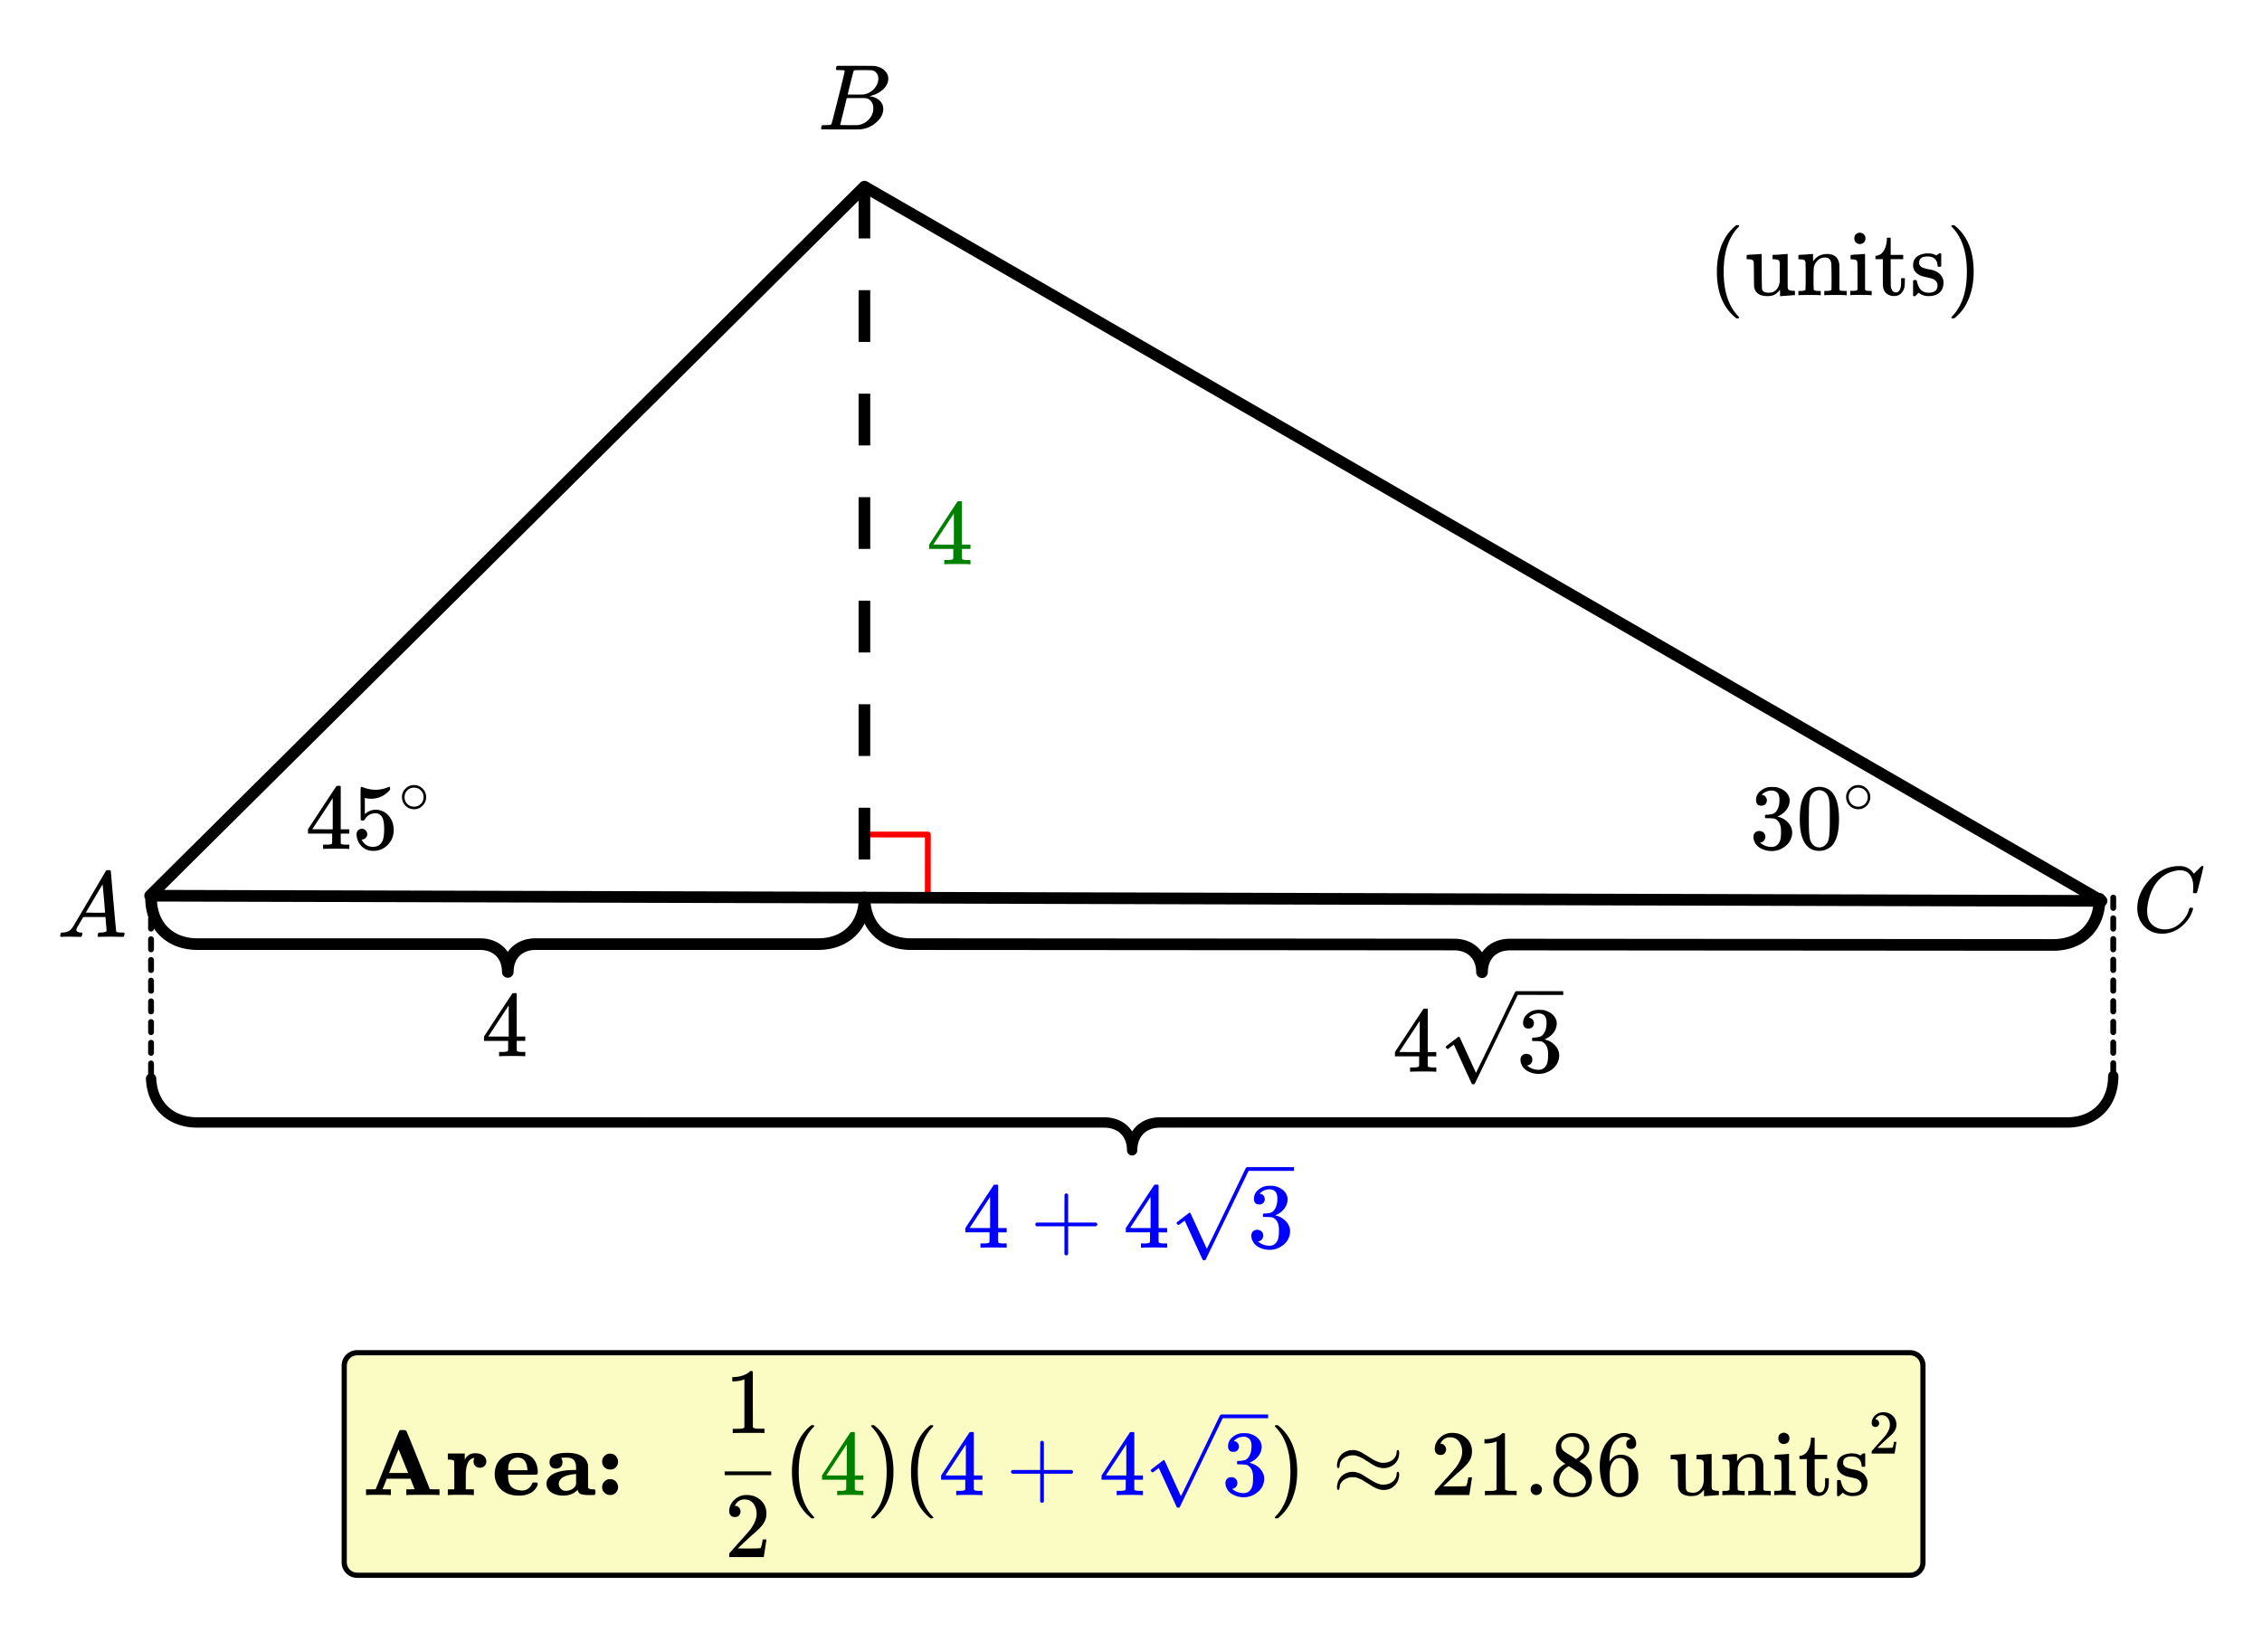 <svg xmlns="http://www.w3.org/2000/svg" width="437.156" height="319.234" viewBox="0 0 437 319"><defs><clipPath id="a"><path d="M279 191h24v19h-24zm0 0"/></clipPath><clipPath id="b"><path d="M278.008 189.996l24 .016-.016 20-24-.016zm0 0"/></clipPath><clipPath id="c"><path d="M278.008 189.996l24 .016-.016 20-24-.016zm0 0"/></clipPath><clipPath id="d"><path d="M227 225h23v19h-23zm0 0"/></clipPath><clipPath id="e"><path d="M140 284h9v1h-9zm0 0"/></clipPath><clipPath id="f"><path d="M222 273h23v18.8h-23zm0 0"/></clipPath></defs><path fill="#fff" d="M0 0h437v319H0z"/><path d="M167.035 161.176l12.219.008M179.254 161.184l-.012 12.214" fill="none" stroke-width="1.125" stroke-linecap="round" stroke-linejoin="round" stroke="red" stroke-miterlimit="10"/><path d="M167 36l239 138M406 174l-377-1M29 173L167 36" fill="red" stroke-width="2.25" stroke-linecap="round" stroke="#000"/><path d="M168.152 173.414l-.011.48v.047-.004l-.028.473c-.004.016-.004.031-.004.047l-.05.457c0 .016-.004.031-.004.047l-.067.45c-.004.015-.004.034-.008.05l-.085.437a.196.196 0 0 1-.008.047l-.106.426-.011.05-.122.415a.193.193 0 0 1-.015.05l-.137.403c-.004.02-.012.035-.016.05l-.156.391a.196.196 0 0 1-.02.051l-.171.38-.024.05-.187.367c-.008.016-.016.031-.027.047l-.204.355c-.007.016-.02.032-.027.047l-.219.34-.035.047-.234.328-.035.043-.25.317c-.012.011-.024.027-.036.043l-.265.296c-.012.016-.028.032-.04.043l-.28.286c-.012.015-.028.027-.04.039l-.296.27a.205.205 0 0 1-.043.038l-.309.258-.043.035-.324.238c-.016.012-.031.024-.047.032l-.336.226c-.016.012-.031.02-.047.031l-.347.208-.051.027-.364.191c-.015.012-.03.02-.046.028l-.375.175-.051.024-.387.156a.271.271 0 0 1-.05.02l-.4.144c-.015.008-.034.012-.05.016l-.41.125c-.016.008-.035.012-.05.015l-.423.11a1.027 1.027 0 0 1-.05.012v-.004l-.434.093c-.016 0-.031.004-.047.008l-.445.07c-.016.004-.032.008-.047.008h-.004l-.453.055c-.016 0-.031.004-.047.004l-.465.035c-.016 0-.031 0-.047.004l-.476.016H104.57v-1.125 1.125h-1.187v-1.125l.039 1.125-.29.011-.034-1.125.082 1.121-.278.02-.086-1.121.133 1.117-.273.031-.133-1.117.18 1.113-.266.043-.18-1.113.23 1.102-.26.054-.231-1.101.28 1.09-.253.066-.277-1.09.328 1.074-.25.078-.328-1.078.379 1.059-.239.086-.379-1.059.43 1.04-.234.097-.426-1.04.476 1.017-.222.105-.48-1.016.527.993-.215.113-.528-.992.575.965-.207.125-.578-.965.625.937-.204.133-.625-.934.672.903-.191.144-.672-.902.715.863-.184.156-.719-.867.762.828-.176.16-.761-.828.804.79-.168.171-.804-.789.844.746-.16.18-.84-.746.878.703-.152.188-.879-.703.914.656-.14.195-.914-.656.945.61-.13.202-.948-.61.976.563-.12.211-.977-.558 1.004.512-.114.218-1.004-.511 1.028.46-.102.227-1.027-.46 1.047.413-.09.235-1.047-.415 1.062.364-.082.242-1.062-.363 1.078.312-.07.25-1.082-.312 1.093.261-.058.254-1.098-.261 1.106.214-.051.262-1.102-.215 1.11.164-.04.27-1.113-.164 1.121.117-.027.273-1.121-.113 1.125.067-.02.28-1.12-.066 1.124.024-.007.285a1.123 1.123 0 0 1-1.125 1.102 1.123 1.123 0 0 1-1.125-1.102l-.004-.285 1.125-.024-1.125.067-.016-.281 1.121-.067-1.117.113-.027-.273 1.117-.117-1.114.164-.039-.27 1.114-.164-1.106.215-.05-.262 1.105-.214-1.094.261-.062-.254 1.093-.261-1.078.312-.074-.25 1.082-.312-1.066.363-.082-.242 1.066-.364-1.047.415-.094-.235 1.047-.414-1.023.461-.106-.227 1.028-.46-1 .511-.114-.219 1-.511-.972.558-.125-.21.976-.563-.945.61-.133-.204.946-.61-.914.657-.141-.195.914-.656-.879.703-.148-.188.879-.703-.844.746-.156-.18.84-.746-.801.79-.168-.173.8-.789-.761.829-.176-.16.762-.829-.72.867-.183-.156.719-.863-.672.902-.195-.144.672-.903-.625.934-.203-.133.629-.937-.579.965-.21-.125.578-.965-.528.992-.219-.113.528-.993-.477 1.016-.226-.105.48-1.016-.43 1.039-.23-.098.426-1.039-.38 1.059-.237-.086.379-1.059-.329 1.078-.246-.078.328-1.074-.277 1.09-.254-.066.278-1.09-.231 1.101-.258-.054.227-1.102-.18 1.113-.266-.043.18-1.113-.133 1.117-.27-.031.13-1.117-.082 1.12-.282-.019.086-1.12-.039 1.124-.285-.011.04-1.125-.005 1.125h-1.187v-1.125 1.125H37.94l-.476-.016c-.016-.004-.031-.004-.047-.004l-.465-.035c-.016 0-.035-.004-.047-.004l-.457-.055c-.015 0-.031-.004-.047-.008l-.445-.07c-.02-.004-.035-.008-.05-.008l-.434-.093a.196.196 0 0 1-.047-.008l-.426-.11c-.016-.004-.031-.007-.047-.015l-.414-.125c-.016-.004-.031-.008-.047-.016l-.402-.144c-.016-.004-.031-.012-.05-.016l.003-.004-.39-.156-.048-.024-.375-.175a.636.636 0 0 1-.05-.024v-.004l-.364-.191c-.015-.008-.03-.016-.046-.027l-.348-.208c-.02-.011-.035-.019-.05-.03l-.337-.227c-.015-.008-.031-.02-.047-.032l-.32-.238-.047-.035-.308-.258c-.012-.012-.028-.023-.043-.039l-.293-.27a.39.39 0 0 1-.043-.038l-.278-.286a.205.205 0 0 1-.039-.043l-.265-.296c-.016-.016-.028-.032-.04-.043l-.25-.317-.035-.043-.234-.328c-.012-.016-.02-.031-.031-.047l-.219-.34c-.012-.015-.02-.03-.031-.047l-.203-.355c-.008-.016-.016-.031-.028-.047l-.187-.367-.024-.05-.168-.38a.636.636 0 0 1-.023-.05l-.152-.391c-.008-.016-.012-.031-.02-.05l-.137-.403c-.004-.016-.011-.032-.015-.051l-.121-.414-.012-.05-.102-.427-.011-.047-.082-.437-.012-.05-.063-.45c-.004-.016-.007-.031-.007-.047l-.047-.457c-.004-.016-.004-.031-.004-.047l-.028-.472a1.126 1.126 0 0 1 1.051-1.192 1.127 1.127 0 0 1 1.192 1.055l.03.469-1.124.07 1.12-.117.048.46-1.117.114 1.109-.164.066.449-1.113.164 1.106-.21.086.437-1.106.21 1.094-.261.101.426-1.093.261 1.082-.312.117.418-1.078.308 1.062-.359.137.402-1.063.364 1.047-.414.153.39-1.047.414 1.027-.465.168.38-1.023.464 1-.512.187.364-1 .512.973-.56.207.352-.977.563.946-.61.218.34-.945.61.914-.656.234.328-.914.656.88-.703.25.312-.88.703.844-.746.266.297-.844.746.8-.789.282.285-.8.79.757-.829.297.27-.762.828.719-.867.309.258-.72.867.673-.903.32.239-.672.902.625-.934.336.223-.625.938.578-.97.348.212-.574.965.527-.993.363.192-.531.992.48-1.016.376.176-.481 1.016.43-1.04.386.161-.43 1.039.38-1.059.398.145-.375 1.059.328-1.079.41.125-.328 1.079.278-1.09.421.105-.277 1.094.227-1.102.437.09-.23 1.102.18-1.113.445.074-.18 1.11.129-1.118.457.055-.133 1.117.086-1.121.465.035-.086 1.12.04-1.124.476.016-.04 1.125v-1.125h1.254v1.125-1.125h52.403c.625 0 1.125.503 1.125 1.125a1.125 1.125 0 1 1-1.125-1.125h1.226l.286.011a.19.19 0 0 1 .046.004l.282.02c.015 0 .03.004.047.004l.273.03c.016.005.031.005.047.009l.27.043c.015.004.03.007.046.007l.262.055.047.012.254.066.05.012.247.078c.02.004.035.008.05.016l.239.086c.02.004.035.011.05.02l.235.093.047.023.226.106.051.023.215.118c.02.007.035.019.05.027l.208.125c.02.012.035.02.05.031l.2.133.047.035.195.145c.016.011.027.023.043.035l.187.152c.012.012.028.024.043.04l.176.16c.016.011.027.027.043.038l.168.172a.389.389 0 0 0 .04.043l.155.18a.205.205 0 0 1 .04.043l.148.187.035.047.14.196c.012.015.024.03.032.046l.133.204c.011.015.02.035.031.05l.121.211c.008.016.02.032.027.051l.11.219c.011.015.02.031.027.047v.004l.102.226a.239.239 0 0 1 .02.047v.004l.093.234c.008.016.012.032.02.047v.004l.082.238c.003.02.007.036.015.051l.07.25.012.05.063.255.011.05.051.262c.004.016.004.032.008.047v.004l.04.266c.003.015.003.035.007.05l.027.274c0 .016.004.031.004.047l.016.281c0 .016.004.031.004.047l.004.289-1.125.02-1.125-.02.007-.289v-.047l.02-.281c0-.016 0-.031.004-.047l.027-.273c0-.02.004-.036.004-.051l.043-.266c0-.02.004-.035.008-.05l.05-.262c0-.02.005-.036.008-.051l.063-.254.012-.05.074-.25a.363.363 0 0 1 .016-.052l.082-.238c.003-.02.011-.035.02-.05l.089-.235a.636.636 0 0 1 .023-.05l.102-.227.023-.051.114-.219a.21.21 0 0 1 .027-.05l.121-.212.027-.05.133-.204c.012-.015.02-.03.031-.046l.141-.196.035-.047.153-.187a.415.415 0 0 1 .035-.043l.16-.18a.389.389 0 0 1 .039-.043l.168-.172a.428.428 0 0 1 .043-.039l.176-.16a.205.205 0 0 1 .043-.039l.183-.152.047-.035.192-.145.046-.035.204-.133c.015-.012.03-.02.046-.031l.211-.125c.016-.008.032-.02.047-.028l.219-.117.047-.023.226-.106.051-.023.23-.094a.271.271 0 0 1 .051-.02l.239-.085a.363.363 0 0 1 .05-.016l.247-.078.05-.012.254-.066.051-.012.258-.055c.02 0 .035-.003.05-.007l.266-.043c.016-.004.032-.004.047-.008h.004l.273-.031c.016 0 .032-.004.047-.004l.278-.02c.015-.004.031-.004.047-.004l.285-.011h53.633v1.125l-.004-1.125h1.254v1.125l-.036-1.125.473-.016.04 1.125-.087-1.121.469-.035.082 1.12-.133-1.116.457-.055.133 1.117-.18-1.11.446-.073.18 1.113-.231-1.102.433-.09.23 1.102-.28-1.094.422-.105.28 1.09-.327-1.079.41-.125.328 1.079-.379-1.059.398-.145.38 1.059-.43-1.039.386-.16.43 1.039-.476-1.016.37-.176.481 1.016-.527-.992.36-.191.53.992-.578-.965.348-.211.578.969-.625-.938.336-.222.625.933-.672-.902.324-.239.672.903-.719-.867.309-.258.715.867-.758-.828.293-.27.762.828-.805-.789.281-.285.801.79-.84-.747.266-.297.84.746-.88-.703.25-.312.88.703-.914-.656.238-.328.91.656-.945-.61.219-.34.949.61-.977-.563.203-.351.977.559-1.004-.512.187-.363 1.004.511-1.027-.465.172-.379 1.023.465-1.047-.414.157-.39 1.047.414-1.067-.364.137-.402 1.066.36-1.082-.31.121-.417 1.078.312-1.093-.261.101-.426 1.094.262-1.101-.211.082-.438 1.105.211-1.113-.164.066-.45 1.113.165-1.12-.113.05-.461 1.117.117-1.12-.07.027-.47 1.12.071-1.124-.023.011-.477a1.126 1.126 0 1 1 2.25.043zm0 0"/><path d="M406.746 173.582l-.012.48v.043l-.03.473c0 .016 0 .031-.005.047l-.047.457c0 .016-.004.031-.004.047l-.066.45a.198.198 0 0 0-.008.05v-.004l-.086.438-.011.05-.102.426-.012.05-.12.415c-.005.02-.013.035-.016.05l-.137.403c-.008.02-.012.035-.02.05l-.152.391-.023.051-.172.38c-.008.015-.016.03-.024.05l-.187.363a.21.21 0 0 1-.028.051l-.203.352-.027.05-.219.34-.035.047-.234.324-.036.047-.25.313c-.011.015-.023.03-.035.043l-.265.3a.389.389 0 0 0-.04.043l-.28.286c-.012.011-.028.023-.044.039l-.293.27c-.015.01-.027.023-.043.038l-.308.254-.047.035-.32.238-.047.036-.336.222-.047.032h-.004l-.348.207a.291.291 0 0 1-.046.027l-.364.195c-.015.008-.031.016-.05.024l-.375.175-.047.024h-.004l-.387.156a.239.239 0 0 1-.047.02l-.402.144c-.016.004-.031.012-.047.016h-.004l-.41.125c-.016.004-.031.012-.047.015h-.004l-.422.106-.047.012-.433.09c-.02.003-.035.007-.051.007l-.445.075c-.016 0-.032.003-.047.007l-.457.051c-.016.004-.032.004-.047.004l-.465.035c-.016 0-.031.004-.047.004l-.476.016h-2.297l-3.149-.004h-3.148v-1.125 1.125l-3.149-.004h-3.148v-1.125 1.125l-3.149-.004-3.152-.004.004-1.125-.004 1.125h-3.148l-3.149-.004v-1.125 1.125h-3.148l-3.149-.004h-3.148v-1.125 1.125l-3.148-.004h-3.149v-1.125 1.125l-6.297-.007v-1.125 1.125h-3.152l-3.149-.004.004-1.125-.004 1.125h-3.148l-3.148-.004v-1.125 1.125h-3.149l-3.148-.004v-1.125 1.125l-3.149-.004v-1.125 1.125h-3.148l-3.149-.004v-1.125 1.125h-3.148l-3.152-.004.003-1.125-.003 1.125h-3.149l-3.148-.004v-1.125 1.125h-3.149l-3.148-.004v-1.125 1.125l-3.149-.004h-3.148v-1.125 1.125h-2.195v-1.125l.035 1.121-.285.012-.036-1.125.083 1.121-.278.024-.086-1.125.133 1.117-.273.035-.133-1.117.18 1.11-.266.042-.18-1.11.23 1.102-.261.051-.23-1.101.28 1.09-.253.066-.278-1.09.325 1.074-.246.078-.329-1.078.38 1.059-.239.086-.379-1.059.43 1.04-.235.097-.425-1.043.476 1.02-.222.105-.48-1.02.526.997-.214.113-.532-.992.579.964-.211.125-.575-.964.625.937-.203.133-.625-.938.672.907-.191.14-.672-.902.715.867-.184.153-.719-.868.762.832-.176.16-.761-.828.8.79-.168.171-.8-.789.84.746-.157.18-.844-.75.88.703-.15.188-.878-.7.914.657-.14.195-.915-.656.946.61-.133.202-.945-.61.976.563-.125.211-.973-.562 1 .512-.113.222-1-.515 1.028.464-.106.227-1.023-.461 1.046.41-.093.235-1.047-.41 1.066.359-.082.242-1.066-.36 1.082.313-.074.246-1.078-.312 1.093.261-.062.258-1.094-.262 1.106.211-.051.262-1.106-.21 1.114.163-.04.27-1.113-.164 1.117.117-.027.273-1.121-.117 1.125.07-.02.282-1.12-.07 1.124.023-.007.289a1.126 1.126 0 0 1-2.25-.004l-.004-.285 1.125-.024-1.125.07-.016-.28 1.125-.07-1.121.116-.027-.277 1.117-.113-1.114.16-.039-.266 1.114-.164-1.106.211-.047-.262 1.102-.21-1.094.257-.058-.254 1.093-.261-1.082.312-.07-.25 1.078-.312-1.062.363-.082-.242 1.062-.36-1.047.41-.09-.234 1.047-.414-1.027.465-.102-.23 1.028-.461-1.004.511-.114-.218 1.004-.512-.976.558-.121-.21.976-.56-.945.606-.133-.203.945-.61-.914.657-.14-.195.914-.656-.88.703-.148-.188.88-.703-.844.746-.16-.18.843-.746-.804.79-.165-.172.801-.79-.761.829-.176-.16.761-.829-.718.868-.184-.157.719-.863-.676.898-.191-.14.672-.903-.625.934-.204-.133.63-.937-.579.965-.21-.125.577-.965-.53.992-.216-.113.528-.996-.477 1.02-.226-.106.48-1.02-.43 1.043-.234-.098.43-1.039-.38 1.059-.238-.086.38-1.059-.329 1.075-.246-.075.328-1.074-.277 1.09-.254-.066.277-1.09-.23 1.101-.258-.054.23-1.102-.183 1.11-.266-.044.18-1.109-.133 1.117-.273-.031.133-1.117-.082 1.12-.282-.023.086-1.12-.039 1.124-.285-.007.04-1.125-.005 1.125-2.195-.004.004-1.125-.004 1.125h-3.149l.004-1.125-.004 1.125-6.296-.008v-1.125 1.125h-3.149l-3.148-.004v-1.125 1.125h-3.149l-3.148-.004v-1.125 1.125h-3.149l-3.148-.004v-1.125 1.125l-3.152-.004h-3.149l.004-1.125-.004 1.125-3.148-.004h-3.149v-1.125 1.125l-3.148-.004h-3.149v-1.125 1.125l-3.148-.003v-1.125 1.125h-3.149l-3.148-.004v-1.125 1.125l-3.148-.004h-3.153l.004-1.125-.004 1.125-3.148-.004h-3.149v-1.125 1.125l-3.148-.004h-3.148v-1.125 1.125l-6.297-.008v-1.125 1.125h-3.149l-3.148-.004v-1.125 1.125h-3.149v-1.125 1.125l-3.152-.004h-3.148l.003-1.125-.003 1.125-3.149-.004-2.258-.004h-.039l-.476-.015c-.016 0-.032 0-.047-.004l-.465-.035c-.016 0-.031 0-.047-.004l-.453-.055c-.02 0-.035-.004-.05-.004l-.446-.074c-.016-.004-.031-.004-.047-.008l-.434-.09-.05-.011-.422-.11c-.016-.004-.035-.007-.051-.015l-.41-.125-.051-.016-.398-.144a.271.271 0 0 1-.051-.02l-.387-.16a.271.271 0 0 1-.05-.02l-.376-.175c-.015-.008-.03-.02-.047-.028l-.363-.191c-.015-.008-.031-.02-.047-.028l-.351-.21c-.016-.008-.032-.02-.047-.028v-.004l-.336-.222c-.016-.012-.031-.024-.047-.032l-.32-.242-.047-.035-.309-.254a.205.205 0 0 0-.043-.039l-.293-.27-.043-.042-.277-.286c-.016-.011-.027-.027-.04-.039l-.265-.3c-.011-.016-.027-.028-.039-.043l-.25-.313-.035-.047-.234-.328a.326.326 0 0 0-.032-.047l-.218-.34c-.012-.015-.02-.03-.028-.047l-.203-.355c-.011-.016-.02-.031-.027-.047l-.188-.367-.023-.05-.172-.38a.196.196 0 0 1-.02-.05l-.156-.391c-.004-.016-.011-.031-.015-.05l-.137-.403a.193.193 0 0 1-.016-.051l-.12-.414c-.005-.016-.009-.035-.012-.05l-.102-.427a1.026 1.026 0 0 1-.012-.05l-.082-.438-.012-.047-.062-.45c-.004-.015-.004-.03-.008-.046l-.047-.46c0-.017-.004-.032-.004-.048l-.027-.469a1.126 1.126 0 0 1 1.055-1.19 1.13 1.13 0 0 1 1.191 1.058l.028.468-1.122.067 1.118-.113.046.457-1.117.113 1.114-.16.062.445-1.113.164 1.105-.21.086.437-1.105.21 1.093-.261.102.426-1.094.261 1.082-.308.118.414-1.083.308 1.067-.359.137.402-1.067.364 1.051-.414.152.394-1.047.41 1.024-.46.172.378-1.028.461 1.004-.512.188.368-1.004.511.976-.562.204.355-.977.559.95-.61.218.34-.95.61.915-.656.234.328-.914.656.883-.703.25.312-.883.703.844-.746.266.301-.844.746.804-.789.278.285-.801.79.762-.829.293.27-.762.828.719-.867.308.254-.718.867.671-.903.325.243-.676.902.629-.938.336.227-.63.934.579-.965.352.21-.579.966.528-.993.363.192-.531.992.48-1.016.375.176-.48 1.016.43-1.04.386.16-.43 1.04.38-1.059.398.145-.38 1.058.333-1.078.41.13-.332 1.073.281-1.09.422.11-.277 1.09.226-1.102.434.09-.227 1.102.18-1.11.445.07-.183 1.11.133-1.117.457.054-.133 1.118.086-1.121.465.035-.086 1.12.039-1.124.476.02-.039 1.12v-1.125l2.262.004-.004 1.125.004-1.125 3.148.004h3.149v1.125-1.125l3.148.004v1.125-1.125h3.149l3.148.004v1.125-1.125h3.149l3.148.004v1.125-1.125l3.149.004h3.152l-.004 1.125.004-1.125 3.148.004h3.149v1.125-1.125l3.148.004h3.149v1.125-1.125l6.297.008v1.125-1.125h3.148v1.125-1.125l3.148.003h3.149v1.125-1.125l3.152.004h3.149l-.004 1.125.004-1.125 3.148.004h3.148v1.125-1.125l6.297.008v1.125-1.125h3.149l3.148.004v1.125-1.125h3.149l3.148.004v1.125-1.125h3.152l3.149.004-.004 1.125.004-1.125 3.148.004v1.125-1.125h3.149l2.195.004h.04l.284.007a.19.19 0 0 0 .047.004l.277.02c.016.004.032.004.047.008l.274.03c.015 0 .035.005.05.009l.266.043c.016 0 .031.004.047.007l.262.055.05.012.255.066.046.012.246.074c.02.008.036.012.051.02l.242.086a.239.239 0 0 1 .047.02l.235.093.05.023.223.106c.02.008.035.016.05.023l.216.118c.02.007.035.02.05.027l.208.125c.02.012.035.02.05.031l.2.133.046.035.196.145c.015.011.031.023.043.035l.187.152c.012.012.028.024.043.04l.176.16.043.042.168.168c.012.016.023.028.039.043l.156.18.04.043.148.191.035.043.14.196a.326.326 0 0 1 .032.046v.004l.133.203c.011.016.02.032.027.047l.125.211.023.051.114.219.023.05.102.227.023.051.09.234a.271.271 0 0 1 .02.051l.081.242a.193.193 0 0 1 .016.051l.074.25.012.047.063.258c.003.015.003.031.007.047l.051.265c.004.016.008.032.008.047l.039.27c.004.015.004.03.008.047l.027.277a.19.19 0 0 1 .004.047l.016.281a.19.19 0 0 1 .004.047l.003.285-1.125.024-1.125-.024.008-.289v-.047l.02-.281c0-.016 0-.031.004-.047l.027-.273c.004-.016.004-.032.008-.047l.039-.27c.004-.02.004-.035.008-.05l.05-.262.012-.051.063-.254.012-.05.07-.25c.008-.016.012-.032.015-.048l.082-.242c.008-.02.012-.035.02-.05l.094-.235c.008-.02.011-.035.02-.05l.105-.227c.004-.016.015-.036.023-.051l.11-.219c.011-.016.02-.035.027-.05l.125-.212c.008-.015.02-.03.027-.047l.133-.203c.008-.02.02-.035.031-.05l.14-.196a.415.415 0 0 1 .036-.043l.149-.187c.015-.016.027-.031.039-.047l.16-.18c.011-.011.023-.027.039-.039l.168-.172c.012-.015.027-.027.043-.039l.176-.164c.011-.012.027-.023.043-.039l.183-.152.047-.035.191-.145c.016-.012.032-.02.047-.031l.203-.133a.326.326 0 0 1 .047-.031l.211-.125c.016-.012.031-.02.047-.028l.219-.117.05-.023.223-.106.051-.023.234-.094c.016-.008.032-.015.047-.02l.242-.085c.016-.008.032-.012.047-.016h.004l.246-.078.047-.012.254-.066.05-.012.263-.05c.015-.005.03-.008.046-.012l.27-.043c.016-.004.031-.004.047-.008l.273-.031c.016 0 .032-.004.047-.004l.278-.02c.015-.004.03-.004.046-.004l.286-.008h.039a1.125 1.125 0 1 1-.075 0h5.418v1.125-1.125l3.149.004 3.152.004-.004 1.125.004-1.125h3.149l3.148.004v1.125-1.125h3.149l3.148.004v1.125-1.125h3.148l3.149.004v1.125-1.125h3.148v1.125-1.125l6.297.008v1.125-1.125h3.152l3.149.004-.004 1.125.004-1.125h3.148l3.149.004v1.125-1.125h3.148l3.149.003v1.125-1.125l3.148.004h3.149v1.125-1.125l3.148.004h3.148v1.125-1.125l3.153.004h3.148l3.149.004-.004 1.125.004-1.125h3.148l3.149.004v1.125-1.125l3.148.004h3.148v1.125-1.125l3.149.004h3.148v1.125-1.125l3.149.004v1.125-1.125h2.261v1.125l-.039-1.125.477-.016.039 1.125-.086-1.121.465-.035.086 1.12-.133-1.116.457-.055.129 1.117-.18-1.11.446-.07.18 1.11-.227-1.102.433-.09.227 1.102-.277-1.09.421-.11.278 1.095-.328-1.078.414-.125.328 1.074-.38-1.059.4-.14.378 1.058-.43-1.039.387-.16.43 1.039-.48-1.016.374-.175.48 1.015-.526-.992.359-.191.527.992-.574-.965.348-.211.578.969-.625-.938.336-.222.625.933-.672-.902.324-.238.668.902-.715-.867.309-.254.715.867-.758-.832.293-.27.762.829-.805-.79.281-.28.8.788-.839-.75.266-.297.84.746-.88-.703.255-.312.875.703-.91-.656.234-.328.914.656-.945-.61.218-.34.946.61-.977-.559.203-.355.977.562-1-.511.187-.367 1 .511-1.027-.46.172-.38 1.027.461-1.047-.41.153-.39 1.046.41-1.062-.364.137-.402 1.062.363-1.078-.312.117-.414 1.082.312-1.094-.261.102-.426 1.094.262-1.106-.215.086-.438 1.106.215-1.114-.164.067-.45 1.113.165-1.12-.117.05-.457 1.117.117-1.121-.07.027-.47 1.121.071-1.12-.023.007-.48a1.126 1.126 0 0 1 2.25.046zm0 0M408.824 173.39v2a.563.563 0 0 1-1.125 0v-2a.563.563 0 1 1 1.125 0zm0 4v2a.563.563 0 0 1-1.125 0v-2a.563.563 0 1 1 1.125 0zm0 4v2a.563.563 0 0 1-1.125 0v-2a.563.563 0 1 1 1.125 0zm0 4v2a.563.563 0 0 1-1.125 0v-2a.563.563 0 1 1 1.125 0zm0 4v2a.563.563 0 0 1-1.125 0v-2a.563.563 0 1 1 1.125 0zm0 4v2a.563.563 0 0 1-1.125 0v-2a.563.563 0 1 1 1.125 0zm0 4v2a.563.563 0 0 1-1.125 0v-2a.563.563 0 1 1 1.125 0zm0 4v2a.563.563 0 0 1-1.125 0v-2a.563.563 0 1 1 1.125 0zm0 4v2a.563.563 0 0 1-1.125 0v-2a.563.563 0 1 1 1.125 0zm0 0M29.742 173.39v2a.563.563 0 0 1-1.125 0v-2a.563.563 0 0 1 1.125 0zm0 4v2a.563.563 0 0 1-1.125 0v-2a.563.563 0 0 1 1.125 0zm0 4v2a.563.563 0 0 1-1.125 0v-2a.563.563 0 0 1 1.125 0zm0 4v2a.563.563 0 0 1-1.125 0v-2a.563.563 0 0 1 1.125 0zm0 4v2a.563.563 0 0 1-1.125 0v-2a.563.563 0 0 1 1.125 0zm0 4v2a.563.563 0 0 1-1.125 0v-2a.563.563 0 0 1 1.125 0zm0 4v2a.563.563 0 0 1-1.125 0v-2a.563.563 0 0 1 1.125 0zm0 4v2a.563.563 0 0 1-1.125 0v-2a.563.563 0 0 1 1.125 0zm0 4v2a.563.563 0 0 1-1.125 0v-2a.563.563 0 0 1 1.125 0zm0 0"/><path d="M409.262 207.875l-.008.477c0 .015-.004.027-.004.043l-.027.468c0 .016-.004.028-.004.043l-.047.457c-.004.016-.004.028-.004.043h-.004l-.062.45c-.004.015-.008.027-.008.042l-.086.438c-.004.016-.004.027-.008.043l-.102.426-.011.047v-.004l-.121.418a.19.19 0 0 1-.016.043l-.137.402c-.004.016-.008.031-.015.047l-.153.39c-.007.016-.011.032-.02.043l-.171.38a.239.239 0 0 1-.02.046l-.187.363-.024.047v-.004l-.203.356c-.007.016-.02.027-.027.043l-.219.34c-.008.015-.02.027-.027.043l-.235.324c-.011.016-.023.027-.03.043l-.25.312-.036.04-.266.296c-.011.016-.023.028-.035.04l-.277.285-.04.035-.292.27-.04.034-.308.254a.274.274 0 0 1-.039.032l-.324.242c-.012.008-.027.02-.04.027l-.335.227c-.016.007-.031.015-.043.027l-.352.207c-.011.008-.027.016-.043.023l-.359.196c-.015.008-.031.011-.047.02l-.375.175a.144.144 0 0 1-.043.02l-.386.16c-.016.008-.032.011-.043.02l-.403.14a.14.14 0 0 1-.043.016l-.41.125-.043.011h-.004l-.422.11a.641.641 0 0 1-.043.011v-.004l-.433.094c-.016 0-.028.004-.043.008l-.445.07c-.016.004-.028.004-.043.008l-.457.05c-.012.005-.028.005-.04.005l-.468.035c-.012.004-.028.004-.04.004l-.476.016H227.602v-1 1l-3.602.003v-1l.035.996-.285.012-.035-1 .074.996-.277.024-.078-1 .117.996-.274.031-.117-.992.16.984-.265.043-.16-.984.203.976-.258.055-.203-.976.246.968-.254.063-.246-.969.289.957-.246.074-.29-.957.337.942-.243.086-.335-.942.382.926-.234.098-.379-.926.426.906-.227.106-.425-.907.472.883-.219.117-.468-.882.511.855-.21.125-.512-.855.554.828-.199.136-.558-.832.597.801-.191.145-.598-.801.637.77-.184.152-.636-.77.675.738-.175.16-.68-.734.715.7-.168.171-.715-.703.75.664-.16.18-.746-.664.78.625-.151.187-.782-.625.813.586-.14.196-.813-.586.84.543-.13.203-.84-.54.864.497-.121.215-.867-.5.89.457-.109.219-.89-.458.91.41-.102.231-.914-.414.934.367-.094.235-.93-.364.945.32-.082.243-.945-.324.961.277-.074.25-.961-.277.973.234-.06.254-.972-.23.98.187-.05.262-.98-.188.988.145-.04.27-.988-.145.993.101-.028.274-.996-.102 1 .063-.02.28-.995-.062 1 .02-.008.289a.998.998 0 0 1-1 .98c-.543 0-.989-.437-1-.98l-.004-.29 1-.019-1 .063-.016-.281.996-.063-.992.102-.027-.274.992-.101-.988.144-.04-.27.989-.144-.98.188-.051-.262.98-.188-.973.23-.058-.253.969-.234-.957.277-.075-.25.961-.277-.945.324-.082-.242.945-.32-.93.363-.093-.235.93-.367-.91.414-.102-.23.91-.41-.89.457-.114-.22.89-.456-.863.5-.125-.215.868-.496-.84.539-.133-.203.844-.543-.813.586-.14-.196.808-.586-.781.625-.149-.187.782-.625-.75.664-.157-.18.747-.664-.711.703-.168-.172.71-.699-.675.735-.176-.16.676-.739-.637.77-.184-.153.637-.77-.597.802-.196-.145.598-.8-.555.831-.203-.136.559-.828-.516.855-.207-.125.512-.855-.469.882-.219-.117.469-.883-.422.907-.226-.106.425-.906-.382.926-.23-.098.382-.926-.34.942-.238-.086.336-.942-.293.957-.246-.074.293-.957-.246.969-.254-.063.246-.968-.203.976-.262-.055.207-.976-.16.984-.27-.043.16-.984-.117.992-.273-.031.117-.996-.074 1-.278-.024.075-.996-.036 1-.285-.012.035-.996v1l-3.601-.004v-1 1H37.945l-.476-.015c-.016 0-.028 0-.043-.004l-.465-.035c-.016 0-.027 0-.043-.004l-.453-.05c-.016-.005-.031-.005-.043-.009l-.445-.07a.202.202 0 0 0-.043-.008l-.434-.094c-.016 0-.031-.003-.047-.007l-.422-.11c-.015-.004-.027-.008-.043-.011l-.41-.125c-.016-.004-.031-.008-.047-.016l-.398-.14c-.016-.009-.031-.012-.043-.02l-.387-.16c-.016-.004-.031-.012-.047-.02l-.375-.176c-.015-.008-.027-.011-.043-.02l-.363-.195a.426.426 0 0 0-.043-.023l-.348-.207a.263.263 0 0 0-.043-.027l-.336-.227c-.015-.008-.027-.02-.042-.027l-.32-.242a.274.274 0 0 1-.04-.032l-.308-.254c-.016-.011-.028-.023-.04-.035l-.293-.27a.352.352 0 0 1-.039-.034l-.28-.286c-.013-.011-.024-.023-.036-.039l-.262-.297-.035-.039-.25-.312-.031-.043-.234-.324c-.008-.016-.02-.028-.028-.043l-.219-.34a.263.263 0 0 1-.027-.043l-.203-.356c-.008-.011-.016-.027-.023-.043l-.188-.363-.023-.047h.003l-.171-.379a.144.144 0 0 1-.02-.043l-.152-.39c-.008-.016-.012-.031-.02-.047l-.137-.402c-.003-.016-.007-.028-.011-.043l-.121-.418-.012-.043-.102-.426c-.003-.016-.007-.027-.007-.043l-.086-.438c-.004-.015-.004-.027-.008-.043l-.067-.449c0-.015-.003-.027-.003-.043l-.047-.457c-.004-.015-.004-.027-.004-.043l-.028-.468a.995.995 0 0 1 .934-1.06.999.999 0 0 1 1.063.938l.027.47-1 .058.996-.102.047.457-.992.106.988-.149.066.45-.992.144.985-.187.082.437-.98.188.972-.23.101.425-.972.234.96-.277.122.414-.961.277.945-.324.137.406-.946.32.93-.367.152.391-.93.367.915-.41.168.379-.91.41.89-.453.188.363-.89.457.866-.5.203.356-.867.496.84-.54.219.34-.84.54.813-.582.234.328-.813.582.782-.625.25.312-.782.625.75-.664.266.301-.75.664.715-.703.277.285-.71.703.675-.738.293.27-.676.738.637-.774.309.258-.637.77.597-.801.32.238-.597.801.559-.828.336.223-.559.832.516-.86.347.211-.511.856.468-.883.364.195-.473.883.426-.906.375.175-.426.907.383-.926.387.16-.383.926.34-.945.398.144-.336.941.29-.957.41.125-.29.958.246-.97.422.11-.246.969.203-.98.434.09-.203.98.16-.989.445.075-.16.984.117-.992.453.055-.117.992.074-.996.47.035-.079.996.035-1 .477.016-.035 1v-1h3.668l-.004 1v-1H209.84a1 1 0 1 1 .001 2.001 1 1 0 0 1-.001-2.001l3.601.003h.032l.285.008c.015 0 .031 0 .043.004l.281.02c.012 0 .027.004.04.004l.273.03c.015.005.03.005.042.009l.27.043c.012.004.027.004.043.007l.258.055c.015.004.031.008.047.008v.004l.25.062.047.012.246.078a.641.641 0 0 1 .043.012l.242.086.043.02.234.093c.012.008.028.012.043.02l.223.105.047.024.214.117.047.023h-.004l.211.125a.263.263 0 0 1 .043.028l.203.132c.012.012.028.02.04.032l.195.144c.012.008.027.02.039.031l.184.153c.015.011.027.023.039.03l.175.165c.016.012.028.023.04.035l.167.172.036.035.16.18c.008.016.02.027.031.039l.148.187c.012.016.024.028.032.043l.14.196.032.043.128.203c.012.015.02.027.028.043l.12.21.024.044.114.222a.426.426 0 0 1 .023.043l.102.227c.007.016.011.031.02.047l.089.234a.14.14 0 0 1 .016.043l.082.242c.007.016.011.032.015.043l.07.25a.102.102 0 0 1 .012.043v.004l.063.254.012.043.046.262c.004.015.008.031.008.043v.004l.04.265c.003.016.003.031.007.043l.027.278a.133.133 0 0 1 .004.039l.016.28c.004.016.004.028.004.044l.004.289-1 .02-1-.02.008-.29v-.042.004l.02-.285c0-.012 0-.028.003-.04l.027-.277c0-.012.004-.027.004-.043l.04-.265a.196.196 0 0 0 .007-.047l.05-.262.013-.043.058-.254.012-.047.074-.25a.641.641 0 0 0 .012-.043l.082-.242c.008-.016.012-.031.016-.043h.003l.09-.234c.008-.016.012-.031.02-.047l.101-.227.024-.043.11-.222.023-.043.125-.211c.007-.016.015-.028.023-.043l.133-.203c.008-.016.02-.028.027-.043l.14-.196c.013-.015.024-.027.032-.043l.152-.187c.008-.012.02-.024.032-.04l.16-.179.035-.035.168-.172.035-.035.18-.164c.012-.008.023-.02.035-.031l.187-.153a.274.274 0 0 1 .04-.03l.195-.145c.012-.012.027-.02.039-.032l.203-.132c.012-.012.027-.02.043-.028l.207-.125c.016-.008.031-.02.043-.023l.219-.117.043-.024.226-.105.043-.02.235-.094c.011-.007.027-.011.043-.02l.238-.085.047-.012.246-.078.043-.012.254-.062.043-.012.261-.055c.016-.004.028-.004.043-.007l.27-.043c.012-.004.027-.004.039-.008l.273-.031c.016 0 .032-.004.043-.004l.282-.02c.011-.004.027-.004.039-.004l.285-.008H224l3.602-.004h168.195v1-1h3.664l.004 1-.035-1 .476-.015.031 1-.074-.996.465-.035.074.996-.113-.992.453-.055.117.992-.16-.984.446-.075.16.989-.203-.98.433-.09.203.98-.246-.969.422-.11.246.97-.293-.958.41-.125.293.958-.336-.942.399-.144.336.945-.38-.926.388-.16.378.926-.421-.907.37-.175.426.906-.468-.883.363-.195.469.883-.512-.856.348-.21.511.859-.554-.832.336-.223.554.828-.597-.8.324-.239.598.8-.637-.769.308-.258.637.774-.676-.738.293-.27.676.738-.71-.703.277-.285.714.703-.75-.664.266-.3.75.663-.781-.625.25-.312.781.625-.813-.582.235-.328.812.582-.84-.54.22-.34.84.54-.868-.496.203-.356.867.5-.89-.457.187-.363.89.453-.913-.41.172-.379.914.41-.934-.367.156-.39.93.367-.945-.32.136-.407.946.324-.961-.277.12-.414.962.277-.973-.234.102-.426.972.23-.984-.187.086-.437.98.187-.988-.144.067-.45.988.149-.992-.106.046-.457.993.102-.996-.059.027-.469 1 .059-1-.02.008-.48a.999.999 0 0 1 1.02-.977.997.997 0 0 1 .98 1.02zm0 0M168.125 36v10h-2.25V36zm0 20v10h-2.25V56zm0 20v10h-2.25V76zm0 20v10h-2.25V96zm0 20v10h-2.25v-10zm0 20v10h-2.25v-10zm0 20v10h-2.25v-10zm0 0M11.75 180.95c-.082-.083-.125-.15-.125-.196 0-.047.02-.149.063-.305.042-.156.078-.25.109-.281l.062-.047h.25c.844-.031 1.457-.332 1.844-.906.074-.07 1.16-1.906 3.266-5.5 2.105-3.594 3.172-5.406 3.203-5.438.05-.113.105-.18.164-.195.059-.016.195-.023.414-.023h.297c.074.105.11.164.11.171l.5 5.829c.343 3.875.527 5.828.546 5.859.063.137.453.203 1.172.203.125 0 .215.004.273.008a.279.279 0 0 1 .133.047c.032.027.047.07.047.133 0 .023-.02.105-.062.25-.032.18-.063.289-.094.328-.031.043-.113.062-.25.062-.207 0-.563-.004-1.063-.015-.5-.008-.902-.016-1.203-.016-1.125 0-1.863.012-2.218.031h-.22a.6.6 0 0 1-.109-.156c-.011-.031.004-.14.047-.328a1.11 1.11 0 0 1 .11-.297l.062-.047h.36c.656-.02 1.042-.125 1.156-.312l-.219-2.688h-4.281l-.61 1.031c-.437.73-.66 1.121-.671 1.172a.752.752 0 0 0-.063.281c0 .293.277.465.828.516.23 0 .344.063.344.188a.78.78 0 0 1-.063.25c-.03.168-.066.273-.101.32-.035.047-.117.07-.242.07-.2 0-.52-.004-.97-.015-.448-.008-.784-.016-1.015-.016-.844 0-1.386.012-1.625.031zm8.547-4.688c0-.125-.074-1.055-.227-2.797-.152-1.738-.23-2.617-.242-2.64l-.484.78c-.2.325-.578.965-1.14 1.922l-1.626 2.735 1.86.031c1.238 0 1.859-.008 1.859-.031zm0 0M163.188 13.637a.072.072 0 0 0-.016-.04c-.012-.015-.027-.023-.055-.03a.219.219 0 0 1-.078-.032.333.333 0 0 0-.11-.031c-.046-.004-.09-.008-.124-.008h-.14c-.06 0-.106 0-.15-.008a1.822 1.822 0 0 0-.171-.008h-.188c-.281 0-.453-.003-.515-.015-.063-.008-.106-.047-.125-.11-.032-.039-.028-.148.015-.328.063-.218.114-.336.156-.359.012-.008.793-.016 2.344-.016 3.106 0 4.746.012 4.922.032.824.125 1.469.418 1.938.875.48.449.718.98.718 1.593 0 .418-.113.825-.343 1.22-.262.491-.684.929-1.266 1.312a5.213 5.213 0 0 1-1.828.78l-.172.063c.793.106 1.43.38 1.914.82.484.446.727 1 .727 1.665 0 .867-.395 1.672-1.188 2.422a5.326 5.326 0 0 1-3.297 1.5c-.082.011-1.347.015-3.797.015-2.406 0-3.625-.008-3.656-.031a.192.192 0 0 1-.078-.156c0-.082.016-.164.047-.25.05-.227.11-.352.172-.375.05-.008.14-.016.265-.016h.11c.324 0 .687-.016 1.094-.047.167-.039.277-.113.328-.219.043-.05.476-1.718 1.304-5.007.828-3.285 1.243-5.024 1.243-5.211zm6.5 1.515c0-.406-.106-.75-.313-1.039a1.558 1.558 0 0 0-.844-.586c-.082-.02-.636-.035-1.656-.047-.238 0-.492.004-.758.008-.265.008-.476.008-.633.008h-.234c-.168.012-.27.055-.313.125-.042.055-.246.813-.609 2.274-.363 1.464-.55 2.238-.562 2.32h1.453c.969 0 1.527-.008 1.672-.031a3.36 3.36 0 0 0 1.406-.586c.437-.305.777-.68 1.016-1.118.25-.445.375-.89.375-1.328zm-.97 5.672c0-.531-.144-.969-.429-1.312a1.67 1.67 0 0 0-1.07-.61 36.819 36.819 0 0 0-1.5-.015c-1.418 0-2.13.008-2.14.015 0 .024-.106.461-.313 1.313-.207.855-.418 1.7-.625 2.531l-.313 1.266c0 .054.07.082.211.086.14.007.629.015 1.461.023 1.063 0 1.637-.004 1.719-.016.781-.082 1.476-.43 2.086-1.046.61-.614.914-1.36.914-2.235zm0 0M423.719 171.293c0-1-.219-1.781-.656-2.352-.438-.566-1.063-.851-1.875-.851-.637 0-1.329.148-2.079.437-1.293.555-2.308 1.485-3.046 2.797-.657 1.168-1.067 2.54-1.235 4.11a5.12 5.12 0 0 0-.015.515c0 1.375.453 2.36 1.359 2.953.582.407 1.293.61 2.125.61.457 0 .957-.098 1.5-.297.707-.29 1.351-.766 1.93-1.43.578-.66.972-1.383 1.18-2.164.05-.156.093-.242.124-.266.031-.02.125-.03.281-.03.25 0 .375.046.375.14 0 .023-.011.086-.03.187-.294 1.063-.872 2.024-1.735 2.875-.863.856-1.84 1.407-2.922 1.657a5.074 5.074 0 0 1-1.25.156c-1.238 0-2.277-.352-3.117-1.063a4.682 4.682 0 0 1-1.602-2.687 5.16 5.16 0 0 1-.125-1.172c0-1.445.45-2.848 1.344-4.203a9.67 9.67 0 0 1 2-2.195 8.192 8.192 0 0 1 2.625-1.43c.707-.207 1.36-.313 1.953-.313.426 0 .676.008.75.016.719.117 1.324.418 1.813.906.03.024.082.078.156.172.074.094.137.18.187.25.051.074.082.11.094.11.043 0 .203-.157.485-.47a6.756 6.756 0 0 0 .562-.546c.094-.102.152-.164.172-.188l.281-.265h.11c.167 0 .25.043.25.125 0 .043-.192.867-.579 2.468a397.947 397.947 0 0 0-.656 2.516c-.02.063-.05.102-.086.117-.035.016-.144.024-.32.024h-.297a.62.62 0 0 1-.086-.117 2.807 2.807 0 0 1 .024-.32c.019-.24.03-.5.03-.782zm0 0"/><path d="M187.313 108.965h.171v-.828h-.53c-.595 0-.938-.047-1.017-.14a.253.253 0 0 1-.109-.22V105.996h1.656v-.828h-1.656v-8.281l-.11-.11h-.327c-.235 0-.36.016-.375.032-.032.015-.953 1.421-2.797 4.203l-2.719 4.156v.828h4.672v.906c0 .625-.016.953-.016.97-.062.108-.125.155-.219.171-.125.062-.453.094-.953.094h-.562v.828h.156c.172-.031.984-.047 2.422-.047 1.36 0 2.14.016 2.313.047zm-3.032-3.797h-1.984l-1.969-.016 3.953-6zm0 0" fill="green"/><path d="M101.313 204.016h.171v-.828h-.53c-.595 0-.938-.047-1.016-.141a.253.253 0 0 1-.11-.219V201.047h1.656v-.828h-1.656v-8.281l-.11-.11h-.327c-.235 0-.36.016-.375.031-.032.016-.954 1.422-2.797 4.203L93.5 200.22v.828h4.672v.906c0 .625-.016.953-.016.969-.062.11-.125.156-.219.172-.124.062-.453.094-.953.094h-.562v.828h.156c.172-.032.984-.047 2.422-.047 1.36 0 2.14.015 2.313.047zm-3.032-3.797h-1.984l-1.969-.016 3.953-6zm0 0M277.309 207.012h.171v-.828l-.53-.004c-.595 0-.938-.047-1.016-.14a.253.253 0 0 1-.11-.22v-1.78l1.656.003v-.828l-1.656-.004.008-8.281-.11-.11h-.327c-.235 0-.36.016-.375.032-.032.015-.957 1.421-2.801 4.203l-2.723 4.152v.828l4.672.004v.906c0 .625-.016.953-.016.97-.062.108-.125.155-.218.17-.125.063-.454.095-.954.095h-.562v.828h.156c.172-.031.985-.047 2.422-.047 1.36 0 2.14.02 2.313.05zm-3.032-3.801h-1.984l-1.969-.02 3.957-5.996zm0 0M295.281 198.664c.313 0 .563-.078.766-.281.187-.203.297-.453.297-.735 0-.25-.078-.484-.25-.703a.797.797 0 0 0-.594-.328c-.047-.015-.094-.031-.125-.047l.063-.078c.03-.031.062-.094.14-.14.047-.063.11-.094.156-.125.457-.329.973-.485 1.567-.485.328 0 .594.078.86.25.417.266.62.781.62 1.563 0 .734-.125 1.375-.422 1.89-.265.516-.656.813-1.187.875-.36.078-.719.094-1.031.094-.047 0-.063.016-.094.063-.047.03-.063.125-.063.265 0 .156 0 .25.047.281l.047.047.75.016c.547.016.922.047 1.11.125.75.39 1.136 1.156 1.136 2.281v.36c0 .828-.094 1.421-.297 1.828-.343.64-.843.953-1.515.953a3.397 3.397 0 0 1-2.235-.813l.125-.03c.282-.063.485-.188.657-.407.14-.188.234-.422.234-.703 0-.313-.11-.594-.328-.813a1.184 1.184 0 0 0-.828-.312c-.328 0-.594.093-.813.297-.219.214-.328.48-.328.824 0 .328.063.64.188.894.218.563.625 1 1.234 1.344a4.465 4.465 0 0 0 2.105.516c.797 0 1.536-.22 2.192-.621.64-.391 1.125-.891 1.422-1.5.218-.47.343-.938.343-1.438 0-.719-.265-1.344-.765-1.906a3.753 3.753 0 0 0-1.84-1.13.746.746 0 0 0-.188-.062c-.078-.015-.078-.03 0-.046a3.896 3.896 0 0 0 1.641-1.2c.438-.562.672-1.187.672-1.89 0-.219-.031-.39-.063-.485-.218-.75-.699-1.297-1.496-1.707-.406-.187-.796-.328-1.203-.375-.11-.015-.375-.015-.797-.015h-.265c-.719.062-1.328.343-1.875.812-.535.469-.801 1.047-.801 1.719 0 .328.078.578.266.797.171.203.453.281.765.281zm0 0"/><g clip-path="url(#a)"><g clip-path="url(#b)"><g clip-path="url(#c)" clip-rule="evenodd"><path d="M279.707 202.629c-.047 0-.129-.047-.242-.145-.106-.093-.172-.18-.172-.25a.12.12 0 0 1 .02-.074c.023-.047.43-.37 1.214-.969.797-.597 1.184-.906 1.2-.918.02-.023.05-.035.09-.035.081 0 .156.059.214.18.059.121 3.11 6.805 3.11 6.805.011 0 .636-1.278 1.875-3.832 1.238-2.555 2.476-5.125 3.718-7.72a530.577 530.577 0 0 1 1.922-3.976c.094-.164.215-.25.36-.25l7184.062 5.028v.722l-7183.86-5.03-4.062 8.401-4.234 8.746c-.047.083-.16.125-.344.125-.105 0-.18-.019-.215-.054s-3.484-7.598-3.484-7.598l-1.172.844zm13.309-11.184l7184.062 5.028v.722l-7183.867-5.03zm0 0"/></g></g></g><path d="M67.313 163.965h.171v-.828h-.53c-.595 0-.938-.047-1.016-.14a.253.253 0 0 1-.11-.22V160.996h1.656v-.828h-1.656v-8.281l-.11-.11h-.327c-.235 0-.36.016-.375.032-.032.015-.954 1.421-2.797 4.203l-2.719 4.156v.828h4.672v.906c0 .625-.016.953-.016.97-.062.108-.125.155-.219.171-.124.062-.453.094-.953.094h-.562v.828h.156c.172-.031.984-.047 2.422-.047 1.36 0 2.14.016 2.313.047zm-3.032-3.797h-1.984l-1.969-.016 3.953-6zm0 0M69.922 160.074c-.297 0-.547.11-.75.297-.188.188-.297.469-.297.813 0 .03.031.078.031.156v.172c.11.64.313 1.172.672 1.61.188.25.39.452.594.593.547.422 1.172.625 1.937.625 1.11 0 2.063-.39 2.829-1.188.75-.78 1.124-1.734 1.124-2.828 0-.953-.25-1.781-.75-2.484-.5-.719-1.171-1.172-1.984-1.36-.25-.078-.5-.093-.734-.093-.719 0-1.422.265-2.11.828v-3.094l.188.031c.297.078.64.11 1 .11 1.5 0 2.719-.594 3.687-1.75v-.235c0-.218-.03-.312-.14-.312a.523.523 0 0 0-.219.062c-.781.328-1.594.5-2.438.5a6.405 6.405 0 0 1-2.406-.468l-.312-.094c-.047 0-.063 0-.078.031-.079 0-.11.328-.11 1v.938c0 .484.016.921.016 1.28 0 2.048 0 3.095.031 3.157.031.063.14.11.344.11.125 0 .219-.016.266-.047a.564.564 0 0 0 .14-.141c.469-.828 1.188-1.219 2.125-1.219.453 0 .828.188 1.14.594.329.422.5 1.25.5 2.5 0 1.078-.14 1.86-.343 2.312-.39.72-1 1.079-1.844 1.079-.5 0-.953-.125-1.312-.391a2.317 2.317 0 0 1-.828-.953l-.047-.078h.125c.25 0 .469-.11.672-.297.203-.203.312-.422.312-.703 0-.297-.11-.547-.312-.75a.933.933 0 0 0-.72-.313zm0 0M82.328 153.965c0-.625-.219-1.172-.656-1.625a2.266 2.266 0 0 0-1.688-.719c-.671 0-1.218.25-1.671.719a2.17 2.17 0 0 0-.657 1.594c0 .656.219 1.187.656 1.64a2.266 2.266 0 0 0 1.688.719c.625 0 1.156-.219 1.625-.672.453-.453.703-1.016.703-1.656zm-1.281-1.531c.516.375.781.89.781 1.515 0 .656-.266 1.156-.781 1.531a1.826 1.826 0 0 1-1.047.313c-.39 0-.75-.094-1.063-.313-.515-.375-.78-.875-.78-1.53 0-.626.265-1.141.78-1.516.313-.204.641-.313 1-.313.422 0 .797.11 1.11.313zm0 0M340.281 155.605c.313 0 .563-.078.766-.28.187-.204.297-.454.297-.735 0-.25-.078-.485-.25-.703a.797.797 0 0 0-.594-.328c-.047-.016-.094-.032-.125-.047l.063-.078c.03-.032.062-.094.14-.141.047-.063.11-.094.156-.125.454-.328.97-.484 1.563-.484.328 0 .594.078.86.25.421.265.624.78.624 1.562 0 .734-.125 1.375-.422 1.89-.265.516-.656.813-1.187.876-.36.078-.719.093-1.031.093-.047 0-.063.016-.094.063-.047.031-.063.125-.063.266 0 .156 0 .25.047.28l.047.048.75.015c.547.016.922.047 1.11.125.75.391 1.14 1.157 1.14 2.282v.359c0 .828-.094 1.422-.297 1.828-.344.64-.844.953-1.515.953a3.397 3.397 0 0 1-2.235-.812l.125-.032c.281-.062.485-.187.656-.406.141-.187.235-.422.235-.703 0-.312-.11-.594-.328-.812a1.184 1.184 0 0 0-.828-.313c-.329 0-.594.094-.813.297-.219.219-.328.484-.328.828 0 .328.063.64.188.89.218.563.625 1 1.234 1.344a4.481 4.481 0 0 0 2.11.516 4.1 4.1 0 0 0 2.187-.625c.64-.39 1.125-.89 1.422-1.5.218-.469.343-.937.343-1.437 0-.72-.265-1.344-.765-1.907a3.775 3.775 0 0 0-1.844-1.125.746.746 0 0 0-.188-.062c-.078-.016-.078-.031 0-.047a3.905 3.905 0 0 0 1.641-1.203c.438-.563.672-1.188.672-1.89 0-.22-.031-.391-.063-.485-.218-.75-.703-1.297-1.5-1.703-.406-.188-.796-.328-1.203-.375-.109-.016-.375-.016-.796-.016h-.266c-.719.063-1.328.344-1.875.813-.531.468-.797 1.046-.797 1.718 0 .328.078.578.266.797.171.203.453.281.765.281zm0 0M348.734 153.418a5.534 5.534 0 0 0-.812 2.016c-.14.718-.219 1.64-.219 2.75 0 1.875.25 3.296.766 4.265.64 1.266 1.64 1.89 3.031 1.89.5 0 1.031-.124 1.531-.374.656-.297 1.14-.813 1.485-1.516.5-.969.765-2.39.765-4.265 0-1.72-.234-3.094-.672-4.094-.234-.516-.5-.906-.828-1.235a3.344 3.344 0 0 0-2.297-.89c-1.171 0-2.093.484-2.75 1.453zm4.047-.219c.25.281.438.61.531 1.016.094.39.157 1.078.172 2.047 0 .078.016.312.016.703v.984c0 1.156 0 1.969-.031 2.422-.047.844-.11 1.453-.219 1.813-.094.359-.266.687-.547.937-.312.36-.719.547-1.219.547-.5 0-.921-.188-1.25-.547-.25-.25-.421-.578-.53-.937-.095-.36-.173-.97-.22-1.813a75.438 75.438 0 0 1-.03-2.422c0-.25.015-.594.015-.984v-.703c.031-.969.094-1.657.172-2.047.109-.406.296-.735.546-1.016.36-.375.797-.578 1.297-.578.5 0 .938.203 1.297.578zm0 0M361.328 153.965c0-.625-.219-1.172-.656-1.625a2.266 2.266 0 0 0-1.688-.719c-.671 0-1.218.25-1.671.719a2.17 2.17 0 0 0-.657 1.594c0 .656.219 1.187.656 1.64a2.266 2.266 0 0 0 1.688.719c.625 0 1.156-.219 1.625-.672.453-.453.703-1.016.703-1.656zm-1.281-1.531c.515.375.781.89.781 1.515 0 .656-.265 1.156-.781 1.531a1.826 1.826 0 0 1-1.047.313c-.39 0-.75-.094-1.063-.313-.515-.375-.78-.875-.78-1.53 0-.626.265-1.141.78-1.516.313-.204.641-.313 1-.313.422 0 .797.11 1.11.313zm0 0M336 61.293c0-.047-.078-.125-.203-.281-1.875-1.953-2.797-4.813-2.797-8.563 0-3.75.922-6.594 2.797-8.578.125-.125.203-.203.203-.266 0-.03-.016-.062-.063-.109-.03-.031-.125-.047-.265-.047h-.235c-.03.031-.109.11-.218.188-.11.093-.219.172-.281.234-1.266 1.156-2.188 2.688-2.72 4.563-.359 1.218-.53 2.562-.53 4.015 0 3.75 1.078 6.61 3.25 8.563l.5.437h.234c.219 0 .328-.047.328-.156zm2.89-12.188l-.687.032a9.632 9.632 0 0 0-.531.047l-.203.015c-.016 0-.031.14-.031.422v.406h.187c.625 0 .984.094 1.078.297.078.094.11.219.11.375 0 .14.03.89.03 2.203.016 1.547.032 2.375.032 2.47.125.608.39 1.062.813 1.343.421.281 1.015.437 1.78.437.407 0 .735-.062.97-.125.468-.125.953-.5 1.453-1.109v1.25h.125c.046-.016.515-.063 1.39-.11.86-.078 1.313-.093 1.36-.093v-.828h-.329c-.406-.032-.671-.094-.812-.157-.14-.078-.219-.234-.25-.468-.016-.032-.016-1.14-.016-3.297v-3.203h-.125c-.062 0-.53.031-1.421.11-.907.046-1.36.077-1.375.077v.828h.328c.39.032.64.078.78.157.157.062.235.234.282.468l.016.282v2.39c0 .297-.016.547-.016.75v.297c-.125.969-.547 1.625-1.25 1.969-.219.11-.5.156-.844.156-.468 0-.828-.094-1.078-.25-.125-.125-.219-.312-.265-.562 0-.063-.032-1.22-.047-3.422v-3.25h-.047s-.078 0-.203.015c-.125 0-.297.016-.563.032-.219.015-.437.046-.64.046zm11.5 6.782v-.422c0-.125-.03-.266-.03-.422v-1.109-.922c0-.328.03-.578.03-.797v-.344c.063-.625.298-1.14.735-1.562.39-.422.875-.61 1.422-.61.375 0 .672.063.844.25.187.172.328.453.39.844.031.094.047.953.063 2.578 0 1.625-.016 2.453-.016 2.5 0 .172-.328.281-.953.281h-.438v.828h.141c.14-.03.828-.046 2.016-.046 1.187 0 1.86.015 2.015.046h.157v-.828h-.297a7.03 7.03 0 0 1-.875-.047c-.11-.046-.188-.109-.219-.203-.016-.03-.016-.812-.016-2.343 0-1.594-.015-2.438-.015-2.516-.156-1.313-.922-2-2.297-2.031-1.188 0-2.11.453-2.75 1.39l-.016.016c-.015 0-.015-.234-.015-.688v-.718h-.063c-.015 0-.094 0-.219.015-.109 0-.28.016-.515.032-.219.015-.438.046-.656.062-.204 0-.422.016-.641.031-.219 0-.39.016-.531.032l-.172.015c-.016 0-.031.14-.031.422v.422h.312c.406.016.672.062.813.14.14.063.218.235.25.47v.406c0 .28.03.625.03 1.046v2.657c0 .218-.03.406-.03.578v.562c-.079.157-.375.25-.844.25h-.531v.828h.14c.156-.03.828-.046 2.016-.046 1.187 0 1.875.015 2.015.046h.141v-.828h-.531c-.469 0-.75-.093-.828-.265zm8.97-10.985c-.329 0-.594.11-.813.297-.219.188-.297.453-.297.797 0 .438.156.75.484.922.141.11.344.172.594.172.203 0 .406-.063.578-.172.313-.172.485-.484.485-.922 0-.312-.11-.594-.297-.766a1.226 1.226 0 0 0-.735-.328zm2.093 12.078h.14v-.828h-.421c-.344-.015-.547-.03-.64-.062a.642.642 0 0 1-.22-.235v-6.859h-.046s-.079.016-.204.016c-.109.015-.296.031-.53.047-.204.015-.423.046-.641.046l-.641.032c-.219.015-.39.031-.516.047l-.171.015c-.016 0-.047.14-.047.422v.422h.203c.61 0 .969.11 1.062.36.063.109.078 1.077.078 2.89 0 1.703 0 2.578-.015 2.594-.047.11-.11.156-.219.203a7.3 7.3 0 0 1-.89.047h-.282v.828h.14c.22-.031.876-.047 1.97-.047 1.109 0 1.734.031 1.89.062zm3.078-10.828c-.062 1.188-.375 2.047-.906 2.625-.328.36-.703.532-1.14.578h-.157v.657h1.422v2.468c0 1.704 0 2.594.016 2.672.046.61.265 1.094.64 1.453.406.36.906.532 1.563.532.515 0 .922-.157 1.25-.453.328-.297.547-.688.687-1.172.047-.235.094-.64.094-1.188v-.64h-.719v.64c0 .469-.031.735-.031.828-.125.86-.438 1.282-.969 1.282-.422 0-.719-.235-.875-.704a1.404 1.404 0 0 1-.125-.562c0-.203-.015-1.047-.015-2.563v-2.593h2.421v-.828h-2.421V45.87h-.735zm7.89 3.344c.579 0 1.048.156 1.392.469.312.328.5.75.5 1.297 0 .062.03.14.109.218h.5l.11-.109v-2.375a.326.326 0 0 0-.235-.11h-.14a3.66 3.66 0 0 0-.407.298l-.156.125-.266-.141a2.954 2.954 0 0 0-1.265-.266c-.25-.015-.391-.015-.422 0-1.704.172-2.547.953-2.547 2.328 0 .141 0 .235.015.266.125.75.594 1.313 1.391 1.672.234.125.688.25 1.36.375.374.094.656.172.874.219.297.093.563.25.75.484.22.219.329.484.329.844 0 .937-.594 1.406-1.75 1.406-.75 0-1.329-.297-1.75-.922a4.493 4.493 0 0 1-.47-1.234c-.03-.14-.062-.235-.093-.25-.047-.047-.14-.047-.281-.047-.172 0-.266 0-.281.031-.063.016-.094.078-.094.203v2.782c.078.078.14.109.234.109h.14l.204-.188c.078-.062.14-.125.219-.187l.156-.172.14-.125c.532.438 1.157.656 1.875.656 1.297 0 2.188-.453 2.657-1.343.156-.36.25-.766.25-1.235 0-.219-.016-.36-.016-.437-.219-.828-.703-1.422-1.469-1.782-.25-.14-.718-.28-1.406-.39-.547-.11-.969-.235-1.219-.36a1.08 1.08 0 0 1-.562-.609c-.031-.062-.031-.172-.031-.328 0-.781.546-1.172 1.656-1.172zm4.657-6.031c-.062.031-.094.11-.094.203 0 .016.079.078.204.234 1.859 1.938 2.796 4.782 2.796 8.547 0 3.781-.937 6.625-2.796 8.547-.125.14-.204.234-.204.234 0 .11.032.172.063.188.031.031.14.031.281.031h.219a2.13 2.13 0 0 1 .219-.172c.109-.093.203-.187.28-.265 1.267-1.14 2.173-2.657 2.72-4.563.343-1.187.53-2.531.53-4 0-3.75-1.077-6.594-3.25-8.578l-.5-.422h-.39zm0 0"/><path d="M194.313 241.016h.171v-.828h-.53c-.595 0-.938-.047-1.017-.141a.253.253 0 0 1-.109-.219V238.047h1.656v-.828h-1.656v-8.281l-.11-.11h-.327c-.235 0-.36.016-.375.031-.032.016-.953 1.422-2.797 4.203l-2.719 4.157v.828h4.672v.906c0 .625-.016.953-.016.969-.062.11-.125.156-.219.172-.125.062-.453.094-.953.094h-.562v.828h.156c.172-.032.984-.047 2.422-.047 1.36 0 2.14.015 2.313.047zm-3.032-3.797h-1.984l-1.969-.016 3.953-6zm0 0M200.016 236.5c0 .156.062.281.25.375h5.375v5.375c.078.156.203.25.359.25.14 0 .281-.094.36-.25v-5.375h5.374c.172-.11.266-.219.266-.36 0-.14-.094-.265-.266-.359h-5.375v-5.36c-.078-.187-.218-.28-.359-.28-.11 0-.234.078-.344.234l-.015 2.703v2.703h-5.375c-.188.078-.25.203-.25.344zm0 0M225.313 241.016h.171v-.828h-.53c-.595 0-.938-.047-1.017-.141a.253.253 0 0 1-.109-.219V238.047h1.656v-.828h-1.656v-8.281l-.11-.11h-.327c-.235 0-.36.016-.375.031-.032.016-.953 1.422-2.797 4.203l-2.719 4.157v.828h4.672v.906c0 .625-.016.953-.016.969-.062.11-.125.156-.219.172-.125.062-.453.094-.953.094h-.562v.828h.156c.172-.032.984-.047 2.422-.047 1.36 0 2.14.015 2.313.047zm-3.032-3.797h-1.984l-1.969-.016 3.953-6zm0 0M243.281 232.656c.313 0 .563-.078.766-.281.187-.203.297-.453.297-.734 0-.25-.078-.485-.25-.703a.797.797 0 0 0-.594-.329c-.047-.015-.094-.03-.125-.047l.063-.078c.03-.03.062-.093.14-.14.047-.063.11-.094.156-.125.453-.328.97-.485 1.563-.485.328 0 .594.078.86.25.421.266.624.782.624 1.563 0 .734-.125 1.375-.422 1.89-.265.516-.656.813-1.187.875-.36.079-.719.094-1.031.094-.047 0-.063.016-.094.063-.047.031-.063.125-.063.265 0 .157 0 .25.047.282l.047.047.75.015c.547.016.922.047 1.11.125.75.39 1.14 1.156 1.14 2.281v.36c0 .828-.094 1.422-.297 1.828-.344.64-.844.953-1.515.953a3.397 3.397 0 0 1-2.235-.813l.125-.03c.281-.063.485-.188.656-.407.141-.188.235-.422.235-.703 0-.313-.11-.594-.328-.813a1.184 1.184 0 0 0-.828-.312c-.328 0-.594.094-.813.297-.219.219-.328.484-.328.828 0 .328.063.64.188.89.218.563.625 1 1.234 1.344a4.481 4.481 0 0 0 2.11.516 4.1 4.1 0 0 0 2.187-.625c.64-.39 1.125-.89 1.422-1.5.218-.469.343-.938.343-1.438 0-.718-.265-1.343-.765-1.906a3.775 3.775 0 0 0-1.844-1.125.746.746 0 0 0-.188-.062c-.078-.016-.078-.032 0-.047a3.905 3.905 0 0 0 1.641-1.203c.438-.563.672-1.188.672-1.891 0-.219-.031-.39-.063-.484-.218-.75-.703-1.297-1.5-1.703-.406-.188-.796-.329-1.203-.375-.109-.016-.375-.016-.797-.016h-.265c-.719.062-1.328.344-1.875.812-.531.47-.797 1.047-.797 1.72 0 .327.078.577.266.796.172.203.453.281.765.281zm0 0" fill="#00f"/><g clip-path="url(#d)"><path d="M227.71 236.633c-.05 0-.128-.047-.241-.14-.106-.098-.172-.184-.172-.255 0-.035.004-.058.016-.07.023-.05.43-.375 1.214-.973a65.322 65.322 0 0 0 1.2-.918.124.124 0 0 1 .09-.035c.081 0 .156.059.214.18.059.121 3.114 6.8 3.114 6.8.011 0 .636-1.277 1.87-3.831 1.239-2.555 2.477-5.13 3.72-7.723 1.242-2.59 1.878-3.918 1.913-3.977.098-.168.22-.25.364-.25h7184.062v.72H241.214l-4.054 8.405-4.23 8.746c-.051.083-.164.125-.344.125-.106 0-.18-.019-.215-.054s-3.492-7.594-3.492-7.594l-1.168.844zm13.302-11.192h7184.062v.72H241.207zm0 0" fill="#00f"/></g><path d="M69 260.8h300a3 3 0 0 1 3 3v38a3 3 0 0 1-3 3H69a3 3 0 0 1-3-3v-38a3 3 0 0 1 3-3zm1 2h298c1.105 0 2 .895 2 2v36c0 1.106-.895 2-2 2H70c-1.105 0-2-.894-2-2v-36c0-1.105.895-2 2-2zm0 0" fill-rule="evenodd"/><path d="M69 261.8h300c1.105 0 2 .895 2 2v38c0 1.106-.895 2-2 2H69c-1.105 0-2-.894-2-2v-38c0-1.105.895-2 2-2zm0 0" fill-rule="evenodd" fill="#fafcc4"/><path d="M75.328 288.8c-.156-.03-.95-.046-2.375-.046-1.207 0-1.902.016-2.078.047h-.156v-1.11h.937c.625 0 .938-.015.938-.046 0-.012.746-1.875 2.234-5.594 1.488-3.719 2.262-5.606 2.313-5.656a.293.293 0 0 1 .171-.125c.063-.024.231-.032.5-.032.356 0 .579.051.672.157.063.05.836 1.937 2.32 5.656 1.485 3.719 2.227 5.582 2.227 5.594 0 .03.313.046.938.046h.937v1.11h-.203c-.207-.031-1.16-.047-2.86-.047-1.855 0-2.89.016-3.109.047H78.5v-1.11h.813c.519 0 .78-.011.78-.03a25.768 25.768 0 0 0-.39-1l-.39-1.016h-4.594l-.39 1c-.27.656-.411.988-.423 1 0 .03.266.046.797.046h.813v1.11zm1.688-4.265h1.843l-.937-2.297c-.606-1.523-.918-2.281-.938-2.281-1.207 3.031-1.812 4.555-1.812 4.578zm16.601-1.367c-.222.234-.523.352-.898.352s-.676-.118-.899-.352a1.213 1.213 0 0 1-.336-.867c0-.211.047-.406.141-.594.031-.031.047-.062.047-.094a.826.826 0 0 0-.328.078c-.781.239-1.23 1.114-1.344 2.625-.012.094-.016.692-.016 1.797v1.578h1.563v1.11h-.188c-.156-.031-.972-.047-2.453-.047-1.312 0-2.05.016-2.219.047h-.171v-1.11h1.25v-2.671c0-1.782-.012-2.7-.032-2.75-.062-.211-.39-.313-.984-.313h-.234v-1.187h3.265v1.218c.438-.843 1.102-1.265 1.992-1.265.891 0 1.524.25 1.899.75.187.238.281.52.281.843 0 .332-.113.618-.336.852zm9.727 3.195c.207 0 .351.02.43.063.078.039.117.129.117.265 0 .176-.125.442-.375.797-.657.946-1.746 1.422-3.266 1.422-1.293 0-2.344-.316-3.156-.945-.813-.633-1.309-1.492-1.485-2.586a6.075 6.075 0 0 1-.03-.625c0-1.406.519-2.496 1.562-3.266.761-.554 1.675-.828 2.75-.828.511 0 .812.004.906.016.855.125 1.535.426 2.047.906.699.695 1.047 1.645 1.047 2.844 0 .207-.059.344-.172.406-.051.031-.996.047-2.828.047h-2.735v.156c0 .938.184 1.63.555 2.078.371.446.973.707 1.805.782.074.02.171.03.296.03.637 0 1.157-.218 1.563-.655.188-.22.316-.422.39-.61.051-.137.11-.219.172-.25.063-.031.2-.047.407-.047zm-1.453-2.531c-.125-1.512-.75-2.266-1.875-2.266a1.91 1.91 0 0 0-.914.227c-.286.148-.493.344-.618.586-.199.312-.296.773-.296 1.39v.235h3.703zm12.062 4.969c-.387 0-.683-.008-.89-.024a4.006 4.006 0 0 1-.68-.117c-.246-.062-.426-.168-.547-.312a1.108 1.108 0 0 1-.227-.563l-.203.188c-.644.625-1.52.937-2.625.937-.886 0-1.64-.21-2.265-.625-.625-.418-.938-.98-.938-1.687 0-.43.145-.82.438-1.18.293-.36.699-.648 1.218-.867.95-.399 2.2-.594 3.75-.594h.313v-.375c0-.7-.145-1.21-.43-1.531-.285-.324-.754-.485-1.398-.485-.426 0-.75.016-.969.047h-.094c.176.282.266.551.266.813 0 .375-.113.68-.336.914-.223.234-.535.351-.93.351-.375 0-.676-.109-.898-.328a1.133 1.133 0 0 1-.336-.843c0-.688.297-1.172.89-1.454.594-.28 1.438-.421 2.532-.421 1.55 0 2.687.367 3.406 1.109.25.281.422.582.516.906.062.164.093.356.093.57v4.18c.168.188.47.281.907.281.25 0 .402.024.453.079.05.05.078.207.078.468 0 .29-.067.469-.203.532-.031.02-.328.03-.89.03zm-6-2.172c0 .363.129.68.39.953.262.27.575.406.946.406s.727-.082 1.07-.242c.344-.164.598-.367.766-.617.02-.055.055-.137.102-.25.046-.117.07-.18.07-.188v-1.953h-.047c-1.125.082-1.984.305-2.578.672-.48.363-.719.77-.719 1.219zm8.79-3.227a1.549 1.549 0 0 1-.415-1.07c0-.406.149-.766.445-1.07.297-.309.653-.461 1.07-.461.606 0 1.048.25 1.329.75.156.238.234.504.234.797 0 .343-.097.648-.297.922-.199.27-.464.457-.796.562a2.49 2.49 0 0 1-.438.031c-.48 0-.855-.156-1.133-.46zm-.415 3.868c0-.375.117-.704.352-.977.234-.277.535-.461.898-.555.043-.011.121-.015.234-.015.637 0 1.09.242 1.36.734.156.238.234.508.234.813a1.5 1.5 0 0 1-.297.906c-.199.27-.464.46-.796.578-.106.02-.25.031-.438.031-.375 0-.703-.117-.984-.344-.375-.293-.563-.683-.563-1.171zm0 0M157.313 293.145c0-.047-.079-.125-.204-.282-1.875-1.953-2.797-4.812-2.797-8.562 0-3.75.922-6.594 2.797-8.578.125-.125.203-.203.203-.266 0-.031-.015-.062-.062-.11-.031-.03-.125-.046-.266-.046h-.234c-.031.031-.11.11-.219.187-.11.094-.219.172-.281.235-1.266 1.156-2.188 2.687-2.719 4.562-.36 1.219-.531 2.563-.531 4.016 0 3.75 1.078 6.61 3.25 8.562l.5.438h.234c.22 0 .328-.047.328-.156zm0 0"/><path d="M166.625 288.816h.172v-.828h-.531c-.594 0-.938-.047-1.016-.14a.253.253 0 0 1-.11-.22v-1.78h1.657v-.828h-1.656v-8.282l-.11-.11h-.328c-.234 0-.36.017-.375.032-.031.016-.953 1.422-2.797 4.203l-2.719 4.157v.828h4.672v.906c0 .625-.015.953-.015.969-.063.109-.125.156-.219.172-.125.062-.453.093-.953.093h-.563v.828h.157c.172-.03.984-.046 2.422-.046 1.359 0 2.14.015 2.312.046zm-3.031-3.796h-1.985l-1.968-.016 3.953-6zm0 0" fill="green"/><path d="M168.39 275.316c-.062.032-.093.11-.093.204 0 .015.078.078.203.234 1.86 1.937 2.797 4.781 2.797 8.547 0 3.781-.938 6.625-2.797 8.547-.125.14-.203.234-.203.234 0 .11.031.172.062.188.032.03.141.03.282.03h.218a2.13 2.13 0 0 1 .22-.171c.108-.094.202-.188.28-.266 1.266-1.14 2.172-2.656 2.72-4.562.343-1.188.53-2.531.53-4 0-3.75-1.078-6.594-3.25-8.578l-.5-.422h-.39zm0 0M180.313 293.145c0-.047-.079-.125-.204-.282-1.875-1.953-2.797-4.812-2.797-8.562 0-3.75.922-6.594 2.797-8.578.125-.125.203-.203.203-.266 0-.031-.015-.062-.062-.11-.031-.03-.125-.046-.266-.046h-.234c-.031.031-.11.11-.219.187-.11.094-.219.172-.281.235-1.266 1.156-2.188 2.687-2.719 4.562-.36 1.219-.531 2.563-.531 4.016 0 3.75 1.078 6.61 3.25 8.562l.5.438h.234c.22 0 .328-.047.328-.156zm0 0"/><path d="M189.625 288.816h.172v-.828h-.531c-.594 0-.938-.047-1.016-.14a.253.253 0 0 1-.11-.22v-1.78h1.657v-.828h-1.656v-8.282l-.11-.11h-.328c-.234 0-.36.017-.375.032-.031.016-.953 1.422-2.797 4.203l-2.719 4.157v.828h4.672v.906c0 .625-.015.953-.015.969-.063.109-.125.156-.219.172-.125.062-.453.093-.953.093h-.563v.828h.157c.172-.03.984-.046 2.422-.046 1.359 0 2.14.015 2.312.046zm-3.031-3.796h-1.985l-1.968-.016 3.953-6zm0 0M195.328 284.3c0 .157.063.282.25.376h5.375v5.375c.078.156.203.25.36.25.14 0 .28-.094.359-.25v-5.375h5.375c.172-.11.266-.219.266-.36 0-.14-.094-.265-.266-.359h-5.375v-5.36c-.078-.187-.219-.28-.36-.28-.109 0-.234.078-.343.234l-.016 2.703v2.703h-5.375c-.187.078-.25.203-.25.344zm0 0M220.625 288.816h.172v-.828h-.531c-.594 0-.938-.047-1.016-.14a.253.253 0 0 1-.11-.22v-1.78h1.657v-.828h-1.656v-8.282l-.11-.11h-.328c-.234 0-.36.017-.375.032-.031.016-.953 1.422-2.797 4.203l-2.719 4.157v.828h4.672v.906c0 .625-.015.953-.015.969-.063.109-.125.156-.219.172-.125.062-.453.093-.953.093h-.563v.828h.157c.172-.03.984-.046 2.422-.046 1.359 0 2.14.015 2.312.046zm-3.031-3.796h-1.985l-1.968-.016 3.953-6zm0 0" fill="#00f"/><path d="M246.39 275.316c-.062.032-.093.11-.093.204 0 .015.078.078.203.234 1.86 1.937 2.797 4.781 2.797 8.547 0 3.781-.938 6.625-2.797 8.547-.125.14-.203.234-.203.234 0 .11.031.172.062.188.032.03.141.03.282.03h.218a2.13 2.13 0 0 1 .22-.171c.108-.094.202-.188.28-.266 1.266-1.14 2.172-2.656 2.72-4.562.343-1.188.53-2.531.53-4 0-3.75-1.078-6.594-3.25-8.578l-.5-.422h-.39zm0 0M270.063 280.098c-.188 0-.25.187-.25.53a1.971 1.971 0 0 1-.938 1.485c-.469.313-1.016.453-1.61.453-.234 0-.374 0-.452-.015-.5-.11-1-.297-1.532-.61-1.5-.921-2.265-1.39-2.281-1.406-.61-.281-1.172-.437-1.672-.437-.047 0-.11.03-.187.03H261c-.219 0-.422.048-.656.142a2.674 2.674 0 0 0-1.297.812c-.344.39-.563.844-.672 1.36-.047.28-.078.468-.078.609 0 .36.078.547.265.547.141 0 .204-.157.25-.516.032-.625.344-1.125.938-1.5a2.883 2.883 0 0 1 1.594-.453c.219 0 .375.016.469.016.468.109.984.328 1.53.609.157.125.454.312.891.562.829.563 1.438.907 1.813 1.032.437.172.86.25 1.265.25.313 0 .641-.047.97-.157a2.886 2.886 0 0 0 1.468-1.015c.36-.485.563-1.078.563-1.766 0-.36-.094-.562-.25-.562zm-11.5 7.718c.14 0 .203-.171.25-.53.03-.61.343-1.11.937-1.485a2.883 2.883 0 0 1 1.594-.453c.219 0 .375.015.469.015.468.11.984.328 1.53.61.157.125.454.312.891.562.829.563 1.438.89 1.813 1.016.437.187.86.265 1.265.265.75 0 1.391-.218 1.922-.671.516-.438.86-.985 1-1.672.047-.188.079-.375.079-.578 0-.375-.094-.579-.25-.579-.188 0-.25.188-.25.516a2 2 0 0 1-.938 1.5c-.469.313-1.016.453-1.61.453-.234 0-.374 0-.452-.015-.5-.11-1-.313-1.532-.61-1.5-.922-2.265-1.39-2.281-1.406-.61-.297-1.172-.438-1.672-.438-.047 0-.11.016-.187.016H261c-.219 0-.422.063-.656.14a2.923 2.923 0 0 0-1.297.813 2.99 2.99 0 0 0-.672 1.375 4.014 4.014 0 0 0-.078.61c0 .359.078.546.265.546zm0 0M278.297 281.05c.328 0 .578-.077.765-.296.204-.219.313-.469.313-.781 0-.282-.11-.532-.297-.75-.172-.22-.422-.328-.719-.328-.062 0-.078 0-.078-.016 0 0 .016-.031.047-.11.031-.062.078-.14.11-.203.437-.609.984-.921 1.687-.921.75 0 1.313.265 1.734.796.407.547.625 1.188.625 1.985 0 .922-.406 1.922-1.203 3.015-.375.47-1.219 1.438-2.531 2.875-1 1.141-1.5 1.704-1.516 1.704a1.49 1.49 0 0 0-.046.421v.344h6.687v-.062l.5-3.282v-.062h-.719v.062c-.11.672-.203 1.094-.25 1.22-.078.25-.125.374-.172.374-.109.078-1.125.094-3.015.094l-1.375-.016 1.062-1.015c.781-.72 1.375-1.282 1.813-1.657 1.015-.859 1.703-1.562 2.031-2.062a3.309 3.309 0 0 0 .625-1.969c0-.187 0-.375-.031-.594-.14-.906-.563-1.625-1.25-2.171-.672-.563-1.531-.86-2.563-.86-.906 0-1.703.328-2.344.938-.656.609-1 1.359-1 2.218 0 .329.11.579.297.797.204.219.47.313.813.313zm0 0M292.797 288.816H293v-.828h-1.063c-.609 0-.984-.093-1.171-.265l-.016-5.407v-5.375a.49.49 0 0 0-.328-.109c-.11 0-.172.016-.219.047-.14.172-.328.312-.547.437-.672.407-1.515.641-2.531.688h-.344v.828h.344c.688-.031 1.328-.125 1.86-.344a.394.394 0 0 1 .14-.062v9.312c-.172.125-.313.203-.422.219-.203.031-.656.047-1.36.047h-.468v.828h.219c.219-.031 1.156-.047 2.828-.047 1.703 0 2.672 0 2.875.031zm0 0M295.719 287.723a1.063 1.063 0 0 0 1.094 1.078c.296 0 .546-.094.765-.313.203-.203.313-.468.313-.781 0-.297-.11-.531-.313-.75a1.098 1.098 0 0 0-.781-.312 1.1 1.1 0 0 0-.781.296 1.085 1.085 0 0 0-.297.782zm0 0M302.406 282.77c-1.547.859-2.312 1.937-2.312 3.234 0 .625.14 1.14.437 1.578.688 1.078 1.781 1.61 3.266 1.61 1.062 0 1.937-.344 2.656-1.016.735-.688 1.094-1.531 1.094-2.516 0-1.047-.453-1.953-1.36-2.672-.03-.015-.375-.25-1.046-.703l.218-.14c.907-.579 1.47-1.266 1.641-2.063a3.81 3.81 0 0 0 .031-.531c0-.219-.015-.36-.015-.438-.141-.687-.516-1.218-1.11-1.656-.61-.437-1.312-.625-2.125-.625-.672 0-1.265.156-1.765.484-.5.329-.907.766-1.157 1.313-.203.344-.28.766-.28 1.297 0 .687.14 1.219.468 1.656.312.406.765.813 1.36 1.188zm3.594-3.204c0 .75-.328 1.391-.984 1.891a2.143 2.143 0 0 1-.313.25l-.234.14-1.047-.687c-.719-.422-1.11-.672-1.156-.75-.438-.281-.641-.703-.641-1.219 0-.39.14-.703.438-1 .437-.421.953-.64 1.609-.64.297 0 .5.015.594.015.468.11.875.329 1.218.688.329.36.516.812.516 1.312zm-4.766 6.407c0-.25.047-.532.157-.86.234-.703.734-1.297 1.484-1.781l.219-.11.14.094c.11.063.25.157.454.282.203.125.375.25.562.359.89.578 1.375.922 1.484 1.031.422.39.641.844.641 1.36 0 .343-.11.672-.313.984a2.285 2.285 0 0 1-.921.781c-.391.219-.844.313-1.329.313-.687 0-1.296-.219-1.796-.688-.532-.468-.782-1.047-.782-1.765zm0 0M315.031 277.973c-.578.109-.844.422-.844.968 0 .297.063.532.25.688.172.187.407.266.704.266.28 0 .5-.094.687-.282.172-.172.266-.406.266-.718 0-.641-.219-1.157-.656-1.532-.422-.36-.985-.547-1.688-.547-.75 0-1.453.235-2.11.672-.812.547-1.437 1.297-1.89 2.282-.469.968-.688 2.093-.688 3.39 0 1.906.344 3.422 1.063 4.547.531.781 1.234 1.281 2.11 1.438.187.03.406.046.609.046.297 0 .547-.015.719-.062.656-.125 1.234-.469 1.734-1.016.61-.61.969-1.281 1.125-2 .062-.234.078-.484.078-.75v-.328c0-.703-.125-1.344-.375-1.937a4.238 4.238 0 0 0-.703-1.016 3.592 3.592 0 0 0-.86-.734 3.117 3.117 0 0 0-1.453-.344c-.828 0-1.5.36-2 1.078l-.156.234-.015-.062c0-1.64.296-2.86.843-3.625.578-.719 1.281-1.078 2.11-1.078.484.031.875.172 1.14.422zm-.797 4.343c.188.25.297.547.344.907.031.343.078.859.078 1.547v.578c0 .64-.047 1.14-.078 1.515-.047.328-.156.64-.344.89-.328.454-.796.688-1.406.688-.39 0-.734-.125-1.015-.375a1.95 1.95 0 0 1-.625-.921c-.141-.422-.204-1.157-.204-2.22 0-1.312.282-2.265.875-2.859.266-.265.625-.406 1.079-.406.53 0 .953.219 1.296.656zm0 0M324.203 280.957l-.687.031a9.632 9.632 0 0 0-.532.047l-.203.016c-.015 0-.031.14-.031.422v.406h.188c.625 0 .984.094 1.078.297.078.094.109.219.109.375 0 .14.031.89.031 2.203.016 1.547.031 2.375.031 2.469.125.609.391 1.062.813 1.343.422.282 1.016.438 1.781.438.406 0 .735-.063.969-.125.469-.125.953-.5 1.453-1.11v1.25h.125c.047-.015.516-.062 1.39-.109.86-.078 1.313-.094 1.36-.094v-.828h-.328c-.406-.031-.672-.093-.813-.156-.14-.078-.218-.234-.25-.469-.015-.031-.015-1.14-.015-3.297v-3.203h-.125c-.063 0-.531.032-1.422.11-.906.047-1.36.078-1.375.078v.828h.328c.39.031.64.078.781.156.157.063.235.235.282.469l.015.281v2.39c0 .298-.015.548-.015.75v.298c-.125.968-.547 1.625-1.25 1.968-.22.11-.5.157-.844.157-.469 0-.828-.094-1.078-.25-.125-.125-.219-.313-.266-.563 0-.062-.031-1.219-.047-3.422v-3.25h-.047s-.078 0-.203.016c-.125 0-.297.016-.562.031-.219.016-.438.047-.64.047zm11.5 6.781v-.422c0-.125-.031-.265-.031-.421V285.785v-.922c0-.328.031-.578.031-.797v-.343c.063-.625.297-1.141.735-1.563.39-.422.875-.61 1.421-.61.375 0 .672.063.844.25.188.173.328.454.39.845.032.093.048.953.063 2.578 0 1.625-.015 2.453-.015 2.5 0 .172-.329.28-.954.28h-.437v.829h.14c.141-.031.829-.047 2.016-.047 1.188 0 1.86.016 2.016.047h.156v-.828h-.297a7.03 7.03 0 0 1-.875-.047c-.11-.047-.187-.11-.219-.203-.015-.031-.015-.813-.015-2.344 0-1.594-.016-2.437-.016-2.515-.156-1.313-.922-2-2.297-2.032-1.187 0-2.109.453-2.75 1.39l-.015.017c-.016 0-.016-.235-.016-.688v-.719h-.062c-.016 0-.094 0-.22.016-.108 0-.28.016-.515.031-.219.016-.437.047-.656.063-.203 0-.422.015-.64.03-.22 0-.391.017-.532.032l-.172.016c-.015 0-.031.14-.031.422v.422h.313c.406.015.671.062.812.14.14.063.219.235.25.469v.406c0 .281.031.625.031 1.047v2.656c0 .219-.031.407-.031.578v.563c-.078.156-.375.25-.844.25h-.531v.828h.14c.157-.031.829-.047 2.016-.047 1.188 0 1.875.016 2.016.047h.14v-.828h-.53c-.47 0-.75-.094-.829-.266zm8.969-10.984c-.328 0-.594.11-.813.297-.218.187-.296.453-.296.797 0 .437.156.75.484.922.14.109.344.171.594.171.203 0 .406-.062.578-.171.312-.172.484-.485.484-.922 0-.313-.11-.594-.297-.766a1.226 1.226 0 0 0-.734-.328zm2.094 12.078h.14v-.828h-.422c-.343-.016-.546-.031-.64-.063a.642.642 0 0 1-.219-.234v-6.86h-.047s-.078.016-.203.016c-.11.016-.297.032-.531.047-.203.016-.422.047-.64.047l-.642.031c-.218.016-.39.032-.515.047l-.172.016c-.016 0-.047.14-.047.422v.422h.203c.61 0 .969.109 1.063.359.062.11.078 1.078.078 2.89 0 1.704 0 2.579-.016 2.594-.047.11-.11.157-.219.203a7.3 7.3 0 0 1-.89.047h-.281v.828h.14c.219-.03.875-.046 1.969-.046 1.11 0 1.734.03 1.89.062zm3.078-10.828c-.063 1.187-.375 2.047-.906 2.625-.329.36-.704.531-1.141.578h-.156v.656h1.421v2.469c0 1.703 0 2.594.016 2.672.047.61.266 1.094.64 1.453.407.36.907.531 1.563.531.516 0 .922-.156 1.25-.453.328-.297.547-.687.688-1.172.047-.234.094-.64.094-1.187v-.64h-.72v.64c0 .469-.03.734-.03.828-.125.86-.438 1.281-.97 1.281-.421 0-.718-.234-.874-.703a1.404 1.404 0 0 1-.125-.562c0-.204-.016-1.047-.016-2.563v-2.594H353v-.828h-2.422v-3.312h-.734zm7.89 3.344c.579 0 1.047.156 1.391.468.313.329.5.75.5 1.297 0 .063.031.14.11.219h.5l.109-.11v-2.374a.326.326 0 0 0-.235-.11h-.14a3.66 3.66 0 0 0-.406.297l-.157.125-.265-.14a2.954 2.954 0 0 0-1.266-.266c-.25-.016-.39-.016-.422 0-1.703.172-2.547.953-2.547 2.328 0 .14 0 .234.016.266.125.75.594 1.312 1.39 1.672.235.125.688.25 1.36.375.375.093.656.171.875.218.297.094.562.25.75.485.219.218.328.484.328.843 0 .938-.594 1.407-1.75 1.407-.75 0-1.328-.297-1.75-.922a4.493 4.493 0 0 1-.469-1.235c-.031-.14-.062-.234-.094-.25-.046-.046-.14-.046-.28-.046-.173 0-.266 0-.282.03-.063.016-.094.079-.094.204v2.781c.078.078.14.11.235.11h.14l.203-.188c.079-.062.141-.125.22-.187l.155-.172.141-.125c.531.437 1.156.656 1.875.656 1.297 0 2.188-.453 2.656-1.344.156-.36.25-.765.25-1.234 0-.219-.015-.36-.015-.438-.22-.828-.704-1.422-1.47-1.781-.25-.14-.718-.281-1.405-.39-.547-.11-.97-.235-1.22-.36a1.08 1.08 0 0 1-.562-.61c-.03-.062-.03-.171-.03-.327 0-.782.546-1.172 1.655-1.172zm0 0M141.984 293.05c.328 0 .578-.077.766-.296.203-.219.313-.469.313-.781 0-.282-.11-.532-.297-.75-.172-.22-.422-.328-.72-.328-.062 0-.077 0-.077-.016 0 0 .015-.031.047-.11.03-.062.078-.14.109-.203.438-.609.984-.921 1.688-.921.75 0 1.312.265 1.734.796.406.547.625 1.188.625 1.985 0 .922-.406 1.922-1.203 3.015-.375.47-1.219 1.438-2.531 2.875-1 1.141-1.5 1.704-1.516 1.704a1.49 1.49 0 0 0-.047.421v.344h6.688v-.062l.5-3.282v-.062h-.72v.062c-.109.672-.202 1.094-.25 1.22-.077.25-.124.374-.171.374-.11.078-1.125.094-3.016.094l-1.375-.016 1.063-1.015c.781-.72 1.375-1.282 1.812-1.657 1.016-.859 1.703-1.562 2.031-2.062a3.309 3.309 0 0 0 .625-1.969c0-.187 0-.375-.03-.594-.141-.906-.563-1.625-1.25-2.171-.673-.563-1.532-.86-2.563-.86-.906 0-1.703.328-2.344.938-.656.609-1 1.359-1 2.218 0 .329.11.579.297.797.203.219.469.313.812.313zm0 0"/><g clip-path="url(#e)"><path d="M140 284.238h7187.5v.719H140zm0 0h7187.5v.719H140zm0 0"/></g><path d="M147.484 276.816h.203v-.828h-1.062c-.61 0-.984-.093-1.172-.265l-.016-5.407v-5.375a.49.49 0 0 0-.328-.109c-.109 0-.172.016-.218.047-.141.172-.328.312-.547.437-.672.407-1.516.641-2.531.688h-.344v.828h.344c.687-.031 1.328-.125 1.859-.344a.394.394 0 0 1 .14-.062v9.312c-.171.125-.312.203-.421.219-.203.031-.657.047-1.36.047h-.469v.828h.22c.218-.031 1.155-.047 2.827-.047 1.703 0 2.672 0 2.875.031zm0 0"/><path d="M238.281 280.457c.313 0 .563-.078.766-.281.187-.203.297-.453.297-.735 0-.25-.078-.484-.25-.703a.797.797 0 0 0-.594-.328c-.047-.015-.094-.031-.125-.047l.063-.078c.03-.031.062-.094.14-.14.047-.063.11-.094.156-.125.453-.329.97-.485 1.563-.485.328 0 .594.078.86.25.421.266.624.781.624 1.563 0 .734-.125 1.375-.422 1.89-.265.516-.656.813-1.187.875-.36.078-.719.094-1.031.094-.047 0-.063.016-.094.063-.047.03-.063.125-.063.265 0 .156 0 .25.047.281l.047.047.75.016c.547.016.922.047 1.11.125.75.39 1.14 1.156 1.14 2.281v.36c0 .828-.094 1.421-.297 1.828-.344.64-.844.953-1.515.953a3.397 3.397 0 0 1-2.235-.813l.125-.031c.281-.062.485-.187.656-.406.141-.188.235-.422.235-.703 0-.313-.11-.594-.328-.813a1.184 1.184 0 0 0-.828-.312c-.328 0-.594.093-.813.297-.219.218-.328.484-.328.828 0 .328.063.64.188.89.218.563.625 1 1.234 1.344a4.481 4.481 0 0 0 2.11.516 4.1 4.1 0 0 0 2.187-.625c.64-.391 1.125-.891 1.422-1.5.218-.47.343-.938.343-1.438 0-.719-.265-1.344-.765-1.906a3.775 3.775 0 0 0-1.844-1.125.746.746 0 0 0-.188-.063c-.078-.015-.078-.03 0-.046a3.905 3.905 0 0 0 1.641-1.204c.438-.562.672-1.187.672-1.89 0-.219-.031-.39-.063-.485-.218-.75-.703-1.296-1.5-1.703-.406-.187-.796-.328-1.203-.375-.109-.015-.375-.015-.797-.015h-.265c-.719.062-1.328.343-1.875.812-.531.469-.797 1.047-.797 1.719 0 .328.078.578.266.797.172.203.453.281.765.281zm0 0" fill="#00f"/><g clip-path="url(#f)"><path d="M222.71 284.434c-.05 0-.128-.047-.241-.145-.106-.094-.172-.18-.172-.25 0-.035.004-.059.016-.074.023-.047.43-.371 1.214-.969a65.318 65.318 0 0 0 1.2-.918.127.127 0 0 1 .09-.039c.081 0 .156.063.214.18.059.12 3.114 6.804 3.114 6.804.011 0 .636-1.277 1.87-3.832a2087.14 2087.14 0 0 0 3.72-7.722c1.242-2.59 1.878-3.918 1.913-3.977.098-.168.22-.254.364-.254h7184.062v.723H236.214l-4.054 8.402-4.23 8.75c-.051.082-.164.125-.344.125-.106 0-.18-.02-.215-.054-.035-.036-3.492-7.594-3.492-7.594l-1.168.844zm13.302-11.196h7184.062v.723H236.207zm0 0" fill="#00f"/></g><path d="M362.313 275.645c.218 0 .39-.063.515-.204a.695.695 0 0 0 .203-.515.737.737 0 0 0-.187-.5c-.11-.156-.281-.219-.469-.219-.063 0-.063 0-.063-.016 0 0 0-.015.032-.078.031-.047.047-.093.078-.125.281-.406.656-.625 1.125-.625.484 0 .875.188 1.14.547.282.36.422.781.422 1.313 0 .609-.265 1.28-.796 2-.25.312-.813.968-1.688 1.922-.672.75-1 1.14-1.016 1.14-.015.031-.015.125-.015.281v.22h4.437v-.032l.344-2.203v-.031h-.484v.03c-.063.47-.125.735-.172.829-.047.156-.078.25-.11.25-.078.047-.75.062-2 .062l-.921-.015.718-.672c.516-.484.906-.86 1.188-1.11.687-.578 1.14-1.046 1.36-1.374.28-.407.421-.844.421-1.313 0-.11 0-.25-.031-.39-.094-.594-.36-1.079-.828-1.454-.454-.375-1.016-.562-1.704-.562-.609 0-1.14.219-1.562.625-.438.406-.656.906-.656 1.469 0 .218.062.39.187.53.125.141.313.22.531.22zm0 0"/></svg>